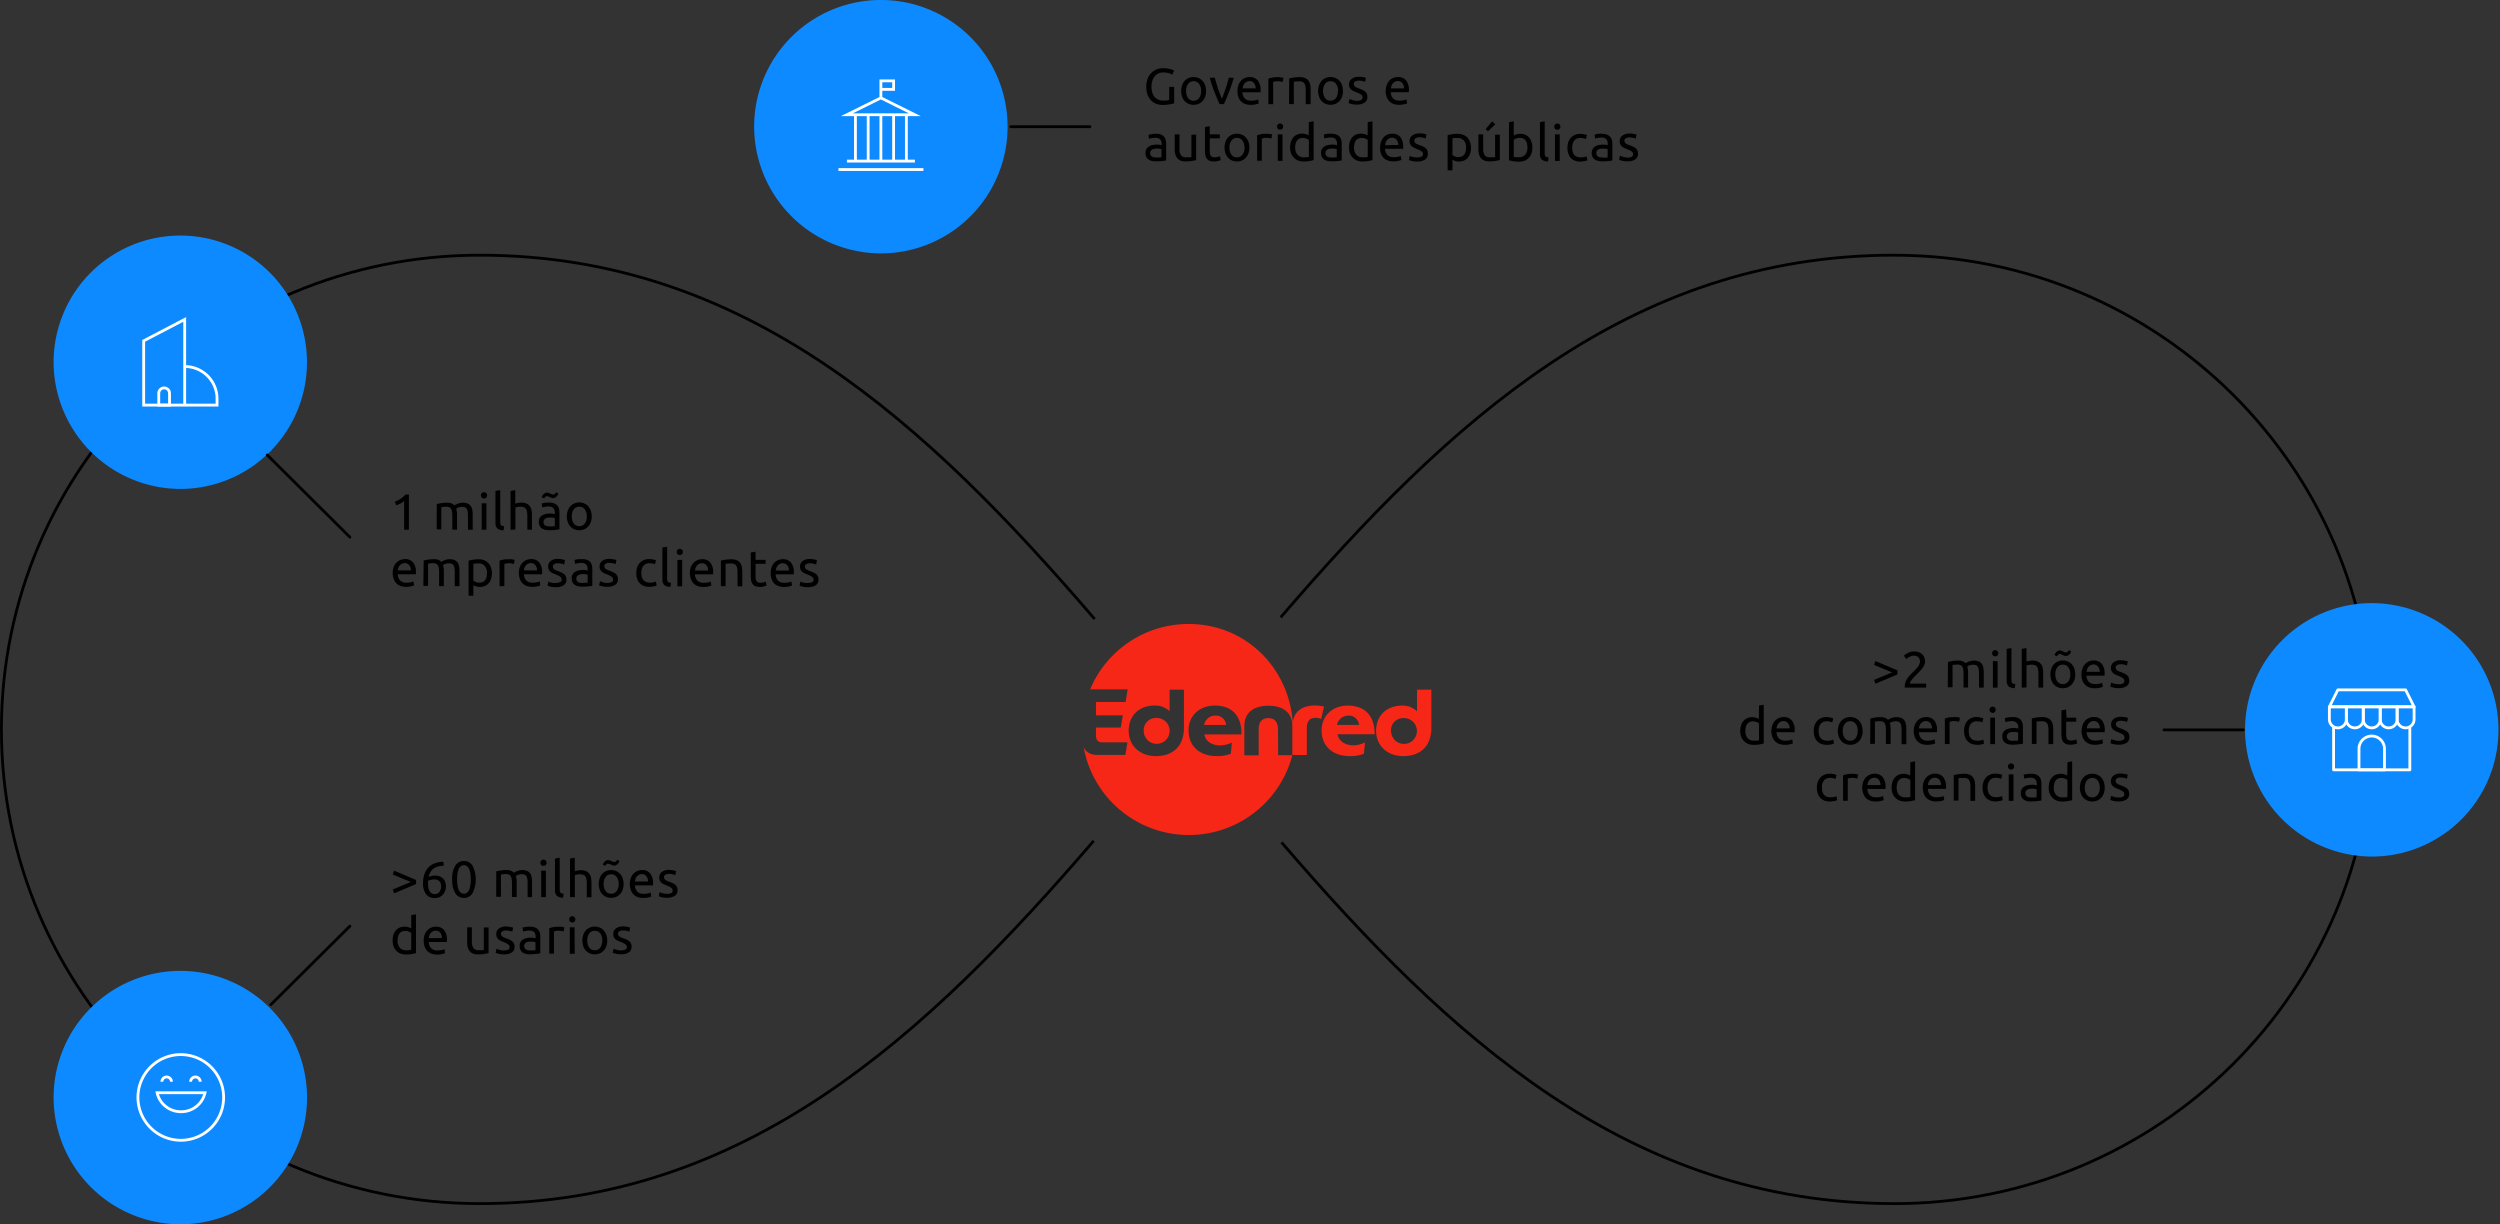 <svg xmlns="http://www.w3.org/2000/svg" viewBox="0 0 882.89 432.32"><rect x="0" y="0" width="882.89" height="432.32" fill="#333333" stroke="none"/><defs><clipPath id="clip-path" transform="translate(-.77 -.63)"><path fill="none" d="M0 0h883.66v432.95H0z"/></clipPath><style>.cls-5,.cls-6,.cls-7{fill:none}.cls-6{stroke:#000}.cls-4{fill:#0d8aff}.cls-5,.cls-7{stroke:#fff}.cls-5{stroke-miterlimit:10}.cls-6,.cls-7{stroke-linecap:round}.cls-7{stroke-linejoin:round}</style></defs><g id="Calque_2" data-name="Calque 2"><g clip-path="url(#clip-path)" id="Calque_1-2" data-name="Calque 1"><path d="M387.34 219.23c-59.17-68.9-123.08-128.48-217.18-128.48-93.28 0-168.89 75-168.89 167.47s75.61 167.48 168.9 167.47c93.93 0 157.77-59.37 216.85-128.11m282.71 128.11c-93.68 0-157.42-59.05-216.38-127.57M669.73 90.74c-93.85 0-157.65 59.25-216.68 127.91M669.73 425.7c93.28 0 168.89-75 168.89-167.47S763 90.76 669.73 90.76" transform="translate(-.77 -.63)" stroke="#000" fill="none"/><path class="cls-4" d="M64.7 433a44.75 44.75 0 10-45-44.75 44.9 44.9 0 0045 44.75z" transform="translate(-.77 -.63)"/><path class="cls-5" d="M64.7 403.33a15.13 15.13 0 10-15.22-15.13 15.18 15.18 0 0015.22 15.13z" transform="translate(-.77 -.63)"/><path class="cls-5" d="M64.7 393.24a8.58 8.58 0 008.47-6.71H56.25a8.58 8.58 0 008.47 6.71zm6.77-10.58a1.69 1.69 0 00-3.38 0m-6.77 0a1.69 1.69 0 00-3.38 0" transform="translate(-.77 -.63)"/><path class="cls-6" d="M96.42 355.43l27.91-27.73" transform="translate(-.77 -.63)"/><path class="cls-4" d="M64.7 173.3a44.74 44.74 0 10-45-44.74 44.89 44.89 0 0045 44.74z" transform="translate(-.77 -.63)"/><path class="cls-6" d="M124.33 190.32l-29.18-29" transform="translate(-.77 -.63)"/><path class="cls-4" d="M838.62 303.13a44.75 44.75 0 10-45-44.75 44.9 44.9 0 0045 44.75z" transform="translate(-.77 -.63)"/><path class="cls-7" d="M826.39 244.26h23.93l3 6H823.4zm25.43 13.38v14.86h-26.93v-14.86" transform="translate(-.77 -.63)"/><path class="cls-7" d="M823.4 250.21h6v4.47a3 3 0 01-6 0z" transform="translate(-.77 -.63)"/><path class="cls-7" d="M829.39 250.21h6v4.47a3 3 0 01-6 0z" transform="translate(-.77 -.63)"/><path class="cls-7" d="M835.36 250.21h6v4.47a3 3 0 01-6 0z" transform="translate(-.77 -.63)"/><path class="cls-7" d="M841.35 250.21h6v4.47a3 3 0 01-6 0z" transform="translate(-.77 -.63)"/><path class="cls-7" d="M847.32 250.21h6v4.47a3 3 0 01-6 0zm-13.46 14.86a4.5 4.5 0 019 0v7.44h-9v-7.44z" transform="translate(-.77 -.63)"/><path class="cls-6" d="M765 258.38h28M357.78 45.37h27.91" transform="translate(-.77 -.63)"/><path class="cls-4" d="M312.1 90.12a44.75 44.75 0 10-45-44.75 44.89 44.89 0 0045 44.75z" transform="translate(-.77 -.63)"/><path class="cls-5" d="M311.86 35.19v-3m0 0v-3h4.49v3zm-8.99 8.96v16.37m17.99-16.37v16.37m-4.51-16.37v16.37m-4.49-16.37v16.37m-4.49-16.37v16.37m-7.5 0h24m-26.99 2.98h30m-3.03-19.35h-24l12-5.95zM51.51 121L66 113.44v30.25H51.51zM66 130.07a11.38 11.38 0 0111.42 11.35v2.27H66z" transform="translate(-.77 -.63)"/><path class="cls-5" d="M56.84 139.53a1.9 1.9 0 013.8 0v4.16h-3.8z" transform="translate(-.77 -.63)"/><path d="M457.33 255.77c.53-4.29 3.78-6 7.95-6a16.67 16.67 0 012.47.27c.25 0 .46.08.61.09l-1 4.4a5.84 5.84 0 00-2-.39c-2.41 0-3.08 1.57-3.08 4v9.12h-5.08a37.79 37.79 0 01-72.84 1.08c0-.1-.41-1.41-.72-3-.05-.27-.17-1-.24-1.58a1.24 1.24 0 00.05.19v.22a3.75 3.75 0 00.67 1.38 4.51 4.51 0 002.79 1.56 7.52 7.52 0 001.38.13h9.92l.73-4.46h-9c-1.39 0-2.12-.79-2.12-2.46v-2.76h8.76l.73-4.3h-9.49v-4.72h10.48l.7-4.46h-13.25A37.65 37.65 0 01420.6 221c19.94 0 35.41 15.37 36.72 34.82zm-5.17 11.57h5V257c0-5-3.64-7.14-8.47-7.14s-8.47 2.19-8.47 7.14v10.37h5.06v-9.12c0-2.46 1-4 3.41-4s3.41 1.57 3.41 4zm-43.2.32c6.19 0 9.92-3.67 9.92-9.93v-13.55h-5.06v7.61a7.31 7.31 0 00-5.29-2c-5.49 0-9.16 3.58-9.16 8.92 0 5.15 3.87 8.95 9.63 8.95zm26.85-4.78a10 10 0 01-4.16 1c-2.35 0-5.06-1.08-5.55-3.9h13.09c.13-6.17-3-10.17-9.39-10.17-5.62 0-9.29 3.74-9.29 8.73 0 5.74 4.1 9.11 9.92 9.11a13.46 13.46 0 005-.82zm-5.81-9.52a4 4 0 00-4 3.28h7.78a3.57 3.57 0 00-3.78-3.28zm-20.77.82a4.31 4.31 0 00-4.54 4.56 4.57 4.57 0 104.54-4.56zm67.56-4.36c-5.62 0-9.29 3.74-9.29 8.73 0 5.74 4.1 9.11 9.92 9.11a13.46 13.46 0 005-.82l.42-4a10 10 0 01-4.15 1c-2.35 0-5.06-1.08-5.56-3.9h13.1c.06-6.12-3.12-10.12-9.47-10.12zm-3.84 6.83a4 4 0 014-3.28 3.55 3.55 0 013.77 3.28zm28.25-4.86v-7.61h5.06v13.55c0 6.26-3.73 9.93-9.92 9.93-5.72 0-9.59-3.8-9.59-8.92 0-5.34 3.67-8.92 9.16-8.92a7.35 7.35 0 015.26 1.97zm-9.16 7a4.56 4.56 0 104.53-4.56 4.3 4.3 0 00-4.57 4.52z" transform="translate(-.77 -.63)" fill="#f72717" fill-rule="evenodd"/><path d="M413.69 31.3h1.74v5.84c-.14 0-.35.1-.63.16l-.93.18c-.35.06-.73.11-1.15.14a10.86 10.86 0 01-1.28.07 6.37 6.37 0 01-2.4-.43 5.16 5.16 0 01-1.85-1.26 5.77 5.77 0 01-1.19-2 8.72 8.72 0 01-.41-2.77 7.71 7.71 0 01.47-2.78 6.08 6.08 0 011.29-2.05 5.5 5.5 0 011.89-1.26 6.35 6.35 0 012.34-.43 9.39 9.39 0 011.5.11 7.75 7.75 0 011.13.25 5.11 5.11 0 01.76.29 4.55 4.55 0 01.41.21L414.8 27a4.59 4.59 0 00-1.38-.56 7 7 0 00-1.77-.23 4.32 4.32 0 00-1.74.34 3.71 3.71 0 00-1.33 1 4.64 4.64 0 00-.85 1.59 6.62 6.62 0 00-.31 2.07 7.56 7.56 0 00.26 2 4.6 4.6 0 00.79 1.58 3.7 3.7 0 001.31 1 4.47 4.47 0 001.86.36 9.11 9.11 0 001.27-.07 6.72 6.72 0 00.78-.16zm13 1.46a6.07 6.07 0 01-.32 2 4.62 4.62 0 01-.92 1.55 4 4 0 01-1.39 1 4.6 4.6 0 01-3.52 0 4.27 4.27 0 01-1.41-1 4.93 4.93 0 01-.9-1.55 6.47 6.47 0 010-4 4.77 4.77 0 01.9-1.56 4.1 4.1 0 011.41-1 4.48 4.48 0 013.52 0 3.84 3.84 0 011.39 1 4.48 4.48 0 01.92 1.56 6 6 0 01.31 2zm-1.74 0a4 4 0 00-.72-2.5 2.29 2.29 0 00-1.93-.94 2.33 2.33 0 00-1.94.94 4 4 0 00-.71 2.5 4.08 4.08 0 00.71 2.52 2.34 2.34 0 001.94.92 2.3 2.3 0 001.93-.92 4 4 0 00.71-2.52zm11.52-4.68a45.76 45.76 0 01-1.66 5q-.93 2.41-1.82 4.32h-1.51q-.89-1.9-1.83-4.32a47.93 47.93 0 01-1.64-5h1.8c.14.59.31 1.22.5 1.89l.63 2q.35 1 .69 1.89c.22.61.44 1.16.64 1.64.21-.48.42-1 .65-1.64s.45-1.24.67-1.89.44-1.32.63-2 .38-1.3.52-1.89zm1.32 4.7a5.89 5.89 0 01.36-2.16 4.67 4.67 0 01.95-1.55 3.94 3.94 0 011.37-.92 4.34 4.34 0 011.58-.3 3.57 3.57 0 012.9 1.19 5.39 5.39 0 011 3.58v.29a2.83 2.83 0 010 .3h-6.41a3.52 3.52 0 00.85 2.22 3.11 3.11 0 002.3.75 6.82 6.82 0 001.48-.14 5.66 5.66 0 00.92-.31l.23 1.41a5.33 5.33 0 01-1.08.34 7.48 7.48 0 01-1.73.18 5.7 5.7 0 01-2.12-.36 4.1 4.1 0 01-1.46-1 4.25 4.25 0 01-.86-1.53 6.78 6.78 0 01-.29-1.99zm6.42-.92a2.73 2.73 0 00-.57-1.85 1.93 1.93 0 00-1.6-.74 2.26 2.26 0 00-1 .23 2.47 2.47 0 00-.74.58 3 3 0 00-.48.83 4.51 4.51 0 00-.22.95zm8-4a11.59 11.59 0 011 .11l.49.09.34.07-.29 1.46a4.53 4.53 0 00-.66-.16 5.27 5.27 0 00-1.17-.11 4.31 4.31 0 00-.94.11c-.3.06-.5.1-.59.13v7.86h-1.68v-9a9.92 9.92 0 011.48-.4 9.21 9.21 0 011.98-.14zm3.85.47c.38-.09.89-.2 1.53-.3a12.91 12.91 0 012.19-.17 4.56 4.56 0 011.86.33 2.75 2.75 0 011.17.88 3.25 3.25 0 01.63 1.35 7.91 7.91 0 01.18 1.75v5.25h-1.72v-4.87a7.83 7.83 0 00-.12-1.48 2.36 2.36 0 00-.38-1 1.5 1.5 0 00-.72-.54 3 3 0 00-1.12-.18h-.55l-.56.05a3.16 3.16 0 00-.47.06l-.29.05v7.9H456zm19 4.41a5.82 5.82 0 01-.33 2 4.46 4.46 0 01-.92 1.55 4 4 0 01-1.38 1 4.63 4.63 0 01-3.53 0 4.13 4.13 0 01-1.4-1 4.58 4.58 0 01-.9-1.55 6.29 6.29 0 010-4 4.44 4.44 0 01.9-1.56 4 4 0 011.4-1 4.51 4.51 0 013.53 0 3.81 3.81 0 011.38 1 4.33 4.33 0 01.92 1.56 5.79 5.79 0 01.27 2.02zm-1.75 0a4 4 0 00-.72-2.5 2.29 2.29 0 00-1.93-.94 2.34 2.34 0 00-1.94.94 4 4 0 00-.7 2.5 4.08 4.08 0 00.7 2.52 2.35 2.35 0 001.94.92 2.3 2.3 0 001.93-.92 4 4 0 00.64-2.5zm6.64 3.48a3.23 3.23 0 001.51-.27.91.91 0 00.5-.87 1.15 1.15 0 00-.48-1 8 8 0 00-1.6-.81l-1.05-.43a4.33 4.33 0 01-.84-.54 2.33 2.33 0 01-.58-.74 2.41 2.41 0 01-.22-1.06 2.36 2.36 0 01.92-2 3.84 3.84 0 012.5-.74 7.16 7.16 0 01.8 0 7.05 7.05 0 01.73.11 5.57 5.57 0 01.6.13 3.79 3.79 0 01.41.12l-.3 1.44a4.76 4.76 0 00-.85-.29 5.53 5.53 0 00-1.39-.16 2.53 2.53 0 00-1.22.29.9.9 0 00-.52.86 1.13 1.13 0 00.11.54 1.46 1.46 0 00.36.44 3.4 3.4 0 00.61.34c.24.11.53.22.86.34s.84.34 1.19.5a3.59 3.59 0 01.88.56 2.16 2.16 0 01.58.79 2.84 2.84 0 01.2 1.12 2.22 2.22 0 01-1 2 4.66 4.66 0 01-2.73.67 6.7 6.7 0 01-1.95-.22c-.46-.13-.78-.23-.95-.3l.31-1.44.91.32a5.42 5.42 0 001.62.32zm10.22-3.46a5.89 5.89 0 01.36-2.16 4.67 4.67 0 01.95-1.55 3.94 3.94 0 011.37-.92 4.34 4.34 0 011.58-.3 3.57 3.57 0 012.9 1.19 5.39 5.39 0 011 3.58v.29a2.83 2.83 0 010 .3h-6.41a3.52 3.52 0 00.85 2.22 3.11 3.11 0 002.3.75 6.82 6.82 0 001.48-.14 5.66 5.66 0 00.92-.31l.23 1.41a5.33 5.33 0 01-1.08.34 7.48 7.48 0 01-1.73.18 5.7 5.7 0 01-2.12-.36 4.1 4.1 0 01-1.46-1 4.25 4.25 0 01-.86-1.53 6.78 6.78 0 01-.36-1.97zm6.42-.92a2.73 2.73 0 00-.57-1.85 1.93 1.93 0 00-1.6-.74 2.26 2.26 0 00-1 .23 2.47 2.47 0 00-.74.58 3 3 0 00-.48.83 4.51 4.51 0 00-.22.95zm-87.46 24.4h1.05a5.65 5.65 0 00.77-.11v-2.81a1.88 1.88 0 00-.59-.14 5.34 5.34 0 00-1-.08 5.73 5.73 0 00-.81.06 2.28 2.28 0 00-.78.23 1.53 1.53 0 00-.57.47 1.16 1.16 0 00-.24.77 1.36 1.36 0 00.58 1.26 3 3 0 001.59.35zm-.13-8.39a4.6 4.6 0 011.69.27 2.56 2.56 0 011.12.74 2.64 2.64 0 01.61 1.13 5.35 5.35 0 01.18 1.44v5.85l-.61.11-.87.11-1.06.09h-1.11a6 6 0 01-1.46-.16 3.27 3.27 0 01-1.15-.51 2.39 2.39 0 01-.76-.93 3.28 3.28 0 01-.27-1.39 2.67 2.67 0 01.31-1.33 2.56 2.56 0 01.86-.9 3.74 3.74 0 011.26-.5 6.72 6.72 0 011.51-.17 4.73 4.73 0 01.52 0 3.92 3.92 0 01.51.07l.43.07.29.16v-.47a3.59 3.59 0 00-.09-.81 1.82 1.82 0 00-.32-.72 1.5 1.5 0 00-.65-.5 2.22 2.22 0 00-1-.2 7.82 7.82 0 00-1.46.12 4.7 4.7 0 00-.92.24l-.2-1.39a5.89 5.89 0 011.08-.27 9.37 9.37 0 011.56-.15zm14.19 9.32c-.38.1-.89.2-1.53.31a12.7 12.7 0 01-2.18.16 4.59 4.59 0 01-1.81-.31 2.86 2.86 0 01-1.19-.9 3.54 3.54 0 01-.65-1.35 7.23 7.23 0 01-.2-1.74v-5.26h1.68V53a4.27 4.27 0 00.54 2.45 2.09 2.09 0 001.81.73h1.55a1.46 1.46 0 00.31-.08v-7.9h1.67zm4.81-9.09h3.55v1.41H428v4.32a5.54 5.54 0 00.1 1.19 1.85 1.85 0 00.32.72 1.42 1.42 0 00.54.36 2.5 2.5 0 00.76.1 3.65 3.65 0 001.21-.16l.64-.25.33 1.39a6.47 6.47 0 01-.88.3 4.86 4.86 0 01-1.44.2 4.78 4.78 0 01-1.59-.23 2.4 2.4 0 01-1-.74 3.1 3.1 0 01-.54-1.19 9 9 0 01-.14-1.66v-8.37l1.67-.29zm14 4.68a5.83 5.83 0 01-.32 2 4.62 4.62 0 01-.92 1.55 4 4 0 01-1.38 1 4.63 4.63 0 01-3.53 0 4.27 4.27 0 01-1.41-1 4.93 4.93 0 01-.9-1.55 6.47 6.47 0 010-4 4.77 4.77 0 01.9-1.56 4.1 4.1 0 011.41-1 4.51 4.51 0 013.53 0 3.81 3.81 0 011.38 1 4.48 4.48 0 01.92 1.56 5.79 5.79 0 01.32 2zm-1.74 0a4 4 0 00-.72-2.5 2.29 2.29 0 00-1.93-.94 2.34 2.34 0 00-1.94.94 4 4 0 00-.7 2.5 4.08 4.08 0 00.7 2.52 2.35 2.35 0 001.94.92 2.3 2.3 0 001.93-.92 4 4 0 00.76-2.52zm7.92-4.88a4.64 4.64 0 01.48 0 5 5 0 01.56.07l.49.09.34.07-.29 1.46a4.41 4.41 0 00-.67-.16 5.27 5.27 0 00-1.17-.11 4.22 4.22 0 00-.93.11l-.6.13v7.86h-1.67v-9a9.92 9.92 0 011.48-.4 9.08 9.08 0 012.02-.12zm5.52 9.56h-1.68v-9.36h1.68zm-.85-11a1.12 1.12 0 01-.77-.29 1.06 1.06 0 01-.31-.81 1 1 0 01.31-.79 1.09 1.09 0 01.77-.31 1.07 1.07 0 01.76.31 1 1 0 01.32.79 1.07 1.07 0 01-.32.81 1.09 1.09 0 01-.72.24zM463 50.06a3.06 3.06 0 00-.88-.48 3.22 3.22 0 00-1.26-.24 2.67 2.67 0 00-1.24.27 2.22 2.22 0 00-.83.72 3.13 3.13 0 00-.47 1.08 6.43 6.43 0 00-.14 1.35 3.67 3.67 0 00.82 2.54 2.78 2.78 0 002.16.88h1.13A5.39 5.39 0 00463 56zm0-6.3l1.68-.29v13.7c-.39.11-.88.22-1.48.33a12.62 12.62 0 01-2.07.16 5.37 5.37 0 01-1.94-.34 4.21 4.21 0 01-1.48-1 4.41 4.41 0 01-1-1.53 6 6 0 01-.33-2.05 6.87 6.87 0 01.27-2 4.79 4.79 0 01.83-1.55 3.73 3.73 0 011.32-1 4.25 4.25 0 011.8-.36 4.38 4.38 0 011.42.21 4.18 4.18 0 01.93.42zm8.08 12.48h1a5.65 5.65 0 00.77-.11v-2.81a1.88 1.88 0 00-.59-.14 5.38 5.38 0 00-1-.08 6 6 0 00-.81.06 2.29 2.29 0 00-.77.23 1.65 1.65 0 00-.58.47 1.22 1.22 0 00-.23.77 1.36 1.36 0 00.58 1.26 3 3 0 001.65.35zm-.08-8.39a4.64 4.64 0 011.69.27 2.56 2.56 0 011.12.74 2.75 2.75 0 01.61 1.13 5.35 5.35 0 01.18 1.44v5.85l-.61.11-.87.11-1.06.09h-1.12a6 6 0 01-1.45-.16 3.41 3.41 0 01-1.16-.51 2.45 2.45 0 01-.75-.93 3.28 3.28 0 01-.27-1.39 2.78 2.78 0 01.3-1.33 2.68 2.68 0 01.87-.9 3.74 3.74 0 011.26-.5 6.72 6.72 0 011.51-.17 4.73 4.73 0 01.52 0 3.92 3.92 0 01.51.07l.43.07.25.06v-.47a3.59 3.59 0 00-.09-.81 1.82 1.82 0 00-.32-.72 1.56 1.56 0 00-.65-.5 2.26 2.26 0 00-1.05-.2 7.79 7.79 0 00-1.45.12 4.7 4.7 0 00-.92.24l-.2-1.39a5.89 5.89 0 011.08-.27 9.28 9.28 0 011.64-.05zm12.79 2.21a3.37 3.37 0 00-.88-.48 3.29 3.29 0 00-1.26-.24 2.71 2.71 0 00-1.25.27 2.19 2.19 0 00-.82.72 2.8 2.8 0 00-.47 1.08 5.82 5.82 0 00-.15 1.35 3.67 3.67 0 00.81 2.54 2.78 2.78 0 002.16.88h1.14a6.2 6.2 0 00.72-.15zm0-6.3l1.67-.29v13.7q-.57.16-1.47.33a12.62 12.62 0 01-2.07.16 5.46 5.46 0 01-1.95-.34 4.17 4.17 0 01-1.47-1 4.43 4.43 0 01-1-1.53 6.25 6.25 0 01-.32-2.05 6.87 6.87 0 01.27-2 4.61 4.61 0 01.83-1.55 3.7 3.7 0 011.31-1 4.32 4.32 0 011.8-.36 4.38 4.38 0 011.42.21 4.54 4.54 0 01.94.42zm4.39 9a5.89 5.89 0 01.36-2.16 4.51 4.51 0 01.95-1.55 3.94 3.94 0 011.37-.92 4.3 4.3 0 011.58-.3A3.57 3.57 0 01495.3 49a5.39 5.39 0 011 3.58v.29a2.83 2.83 0 010 .3h-6.41a3.46 3.46 0 00.85 2.22 3.11 3.11 0 002.3.75 6.82 6.82 0 001.48-.14 5.66 5.66 0 00.92-.31l.23 1.41a5.33 5.33 0 01-1.08.34 7.48 7.48 0 01-1.73.18 5.7 5.7 0 01-2.12-.36 4 4 0 01-1.46-1 4.25 4.25 0 01-.86-1.53 6.78 6.78 0 01-.28-1.95zm6.42-.92A2.78 2.78 0 00494 50a1.94 1.94 0 00-1.61-.74 2.25 2.25 0 00-1 .23 2.36 2.36 0 00-.74.58 3 3 0 00-.49.83 4.49 4.49 0 00-.21 1zm6.69 4.38a3.2 3.2 0 001.51-.27.91.91 0 00.51-.87 1.13 1.13 0 00-.49-1 7.68 7.68 0 00-1.6-.81l-1-.43a4.13 4.13 0 01-.85-.54 2.47 2.47 0 01-.58-.74 2.41 2.41 0 01-.21-1.06 2.33 2.33 0 01.92-2 3.82 3.82 0 012.5-.74 7 7 0 01.79 0c.26 0 .51.06.74.11a5.34 5.34 0 01.59.13c.18 0 .32.09.42.12l-.31 1.44a4.49 4.49 0 00-.85-.29 5.45 5.45 0 00-1.38-.16 2.54 2.54 0 00-1.23.29.92.92 0 00-.52.86 1.27 1.27 0 00.11.54 1.46 1.46 0 00.36.44 3.79 3.79 0 00.61.34c.24.11.53.22.87.34s.84.34 1.18.5a3.66 3.66 0 01.89.56 2.14 2.14 0 01.57.79A2.84 2.84 0 01505 55a2.22 2.22 0 01-1 2 4.72 4.72 0 01-2.74.67 6.62 6.62 0 01-1.94-.22 9.94 9.94 0 01-1-.3l.31-1.44.92.32a5.4 5.4 0 001.7.21zm17.24-3.46a3.6 3.6 0 00-.81-2.52 2.78 2.78 0 00-2.16-.88h-1.19a4.79 4.79 0 00-.66.13v5.9a3.31 3.31 0 00.88.49 3.4 3.4 0 001.26.23 2.65 2.65 0 001.22-.25 2.39 2.39 0 00.85-.72 3.31 3.31 0 00.47-1.08 6.43 6.43 0 00.1-1.28zm1.75 0a6.45 6.45 0 01-.29 2 4.32 4.32 0 01-.81 1.55 3.79 3.79 0 01-1.33 1 4.21 4.21 0 01-1.79.36 4.27 4.27 0 01-1.44-.22 4.47 4.47 0 01-.91-.41v3.74H512V48.37c.4-.1.89-.2 1.48-.31a10.63 10.63 0 012.07-.18 5.16 5.16 0 011.94.35 4 4 0 012.41 2.52 5.61 5.61 0 01.34 2.03zm10.16 4.39c-.38.1-.89.2-1.53.31a12.65 12.65 0 01-2.17.16 4.64 4.64 0 01-1.82-.31 2.92 2.92 0 01-1.19-.9 3.54 3.54 0 01-.65-1.35 7.23 7.23 0 01-.2-1.74v-5.24h1.68V53a4.27 4.27 0 00.54 2.45 2.1 2.1 0 001.82.73h1.54a1.46 1.46 0 00.31-.08v-7.9h1.67zm-1.6-12.63L526.26 47l-.84-.75 2.3-2.78zm6.52 4a4.37 4.37 0 012.36-.63 4.16 4.16 0 011.78.36 3.68 3.68 0 011.33 1 4.4 4.4 0 01.81 1.55 6.23 6.23 0 01.29 2 5.76 5.76 0 01-.34 2.05 4.24 4.24 0 01-.94 1.53 4.17 4.17 0 01-1.47 1 5.46 5.46 0 01-1.95.34 12.62 12.62 0 01-2.07-.16q-.9-.16-1.47-.33V43.76l1.67-.29zm0 7.48a6.17 6.17 0 00.7.15h1.16a2.78 2.78 0 002.16-.88 3.67 3.67 0 00.81-2.54 5.82 5.82 0 00-.15-1.35 2.8 2.8 0 00-.47-1.08 2.1 2.1 0 00-.84-.72 2.6 2.6 0 00-1.23-.27 3.29 3.29 0 00-1.26.24 3.37 3.37 0 00-.88.48zm12.1 1.64a3.18 3.18 0 01-2.2-.66 2.66 2.66 0 01-.65-2V43.76l1.68-.29v11.25a2.66 2.66 0 00.07.69.94.94 0 00.23.43 1.06 1.06 0 00.43.25 6.16 6.16 0 00.67.13zm4.14-.18h-1.67v-9.38h1.67zm-.84-11a1.16 1.16 0 01-.78-.29 1.09 1.09 0 01-.3-.81 1 1 0 01.3-.79 1.13 1.13 0 01.78-.31 1 1 0 01.75.31 1 1 0 01.33.79 1.06 1.06 0 01-1.08 1.1zm8.15 11.27a5.17 5.17 0 01-2-.36 4 4 0 01-2.3-2.54 6.53 6.53 0 01-.29-2 6 6 0 01.31-2 4.49 4.49 0 01.9-1.55 3.87 3.87 0 011.4-1 4.4 4.4 0 011.87-.38 6.71 6.71 0 011.2.1 5.57 5.57 0 011.21.34l-.38 1.42a4 4 0 00-.88-.29 5 5 0 00-1.05-.11 2.7 2.7 0 00-2.16.89 3.9 3.9 0 00-.73 2.57 5.53 5.53 0 00.16 1.39 3 3 0 00.54 1.08 2.59 2.59 0 00.95.7 3.89 3.89 0 001.41.23 5.54 5.54 0 001.2-.12 5.76 5.76 0 00.85-.27l.23 1.4a1.82 1.82 0 01-.41.18c-.18.05-.39.09-.61.13s-.48.08-.74.1a4.71 4.71 0 01-.72.02zm7.83-1.42h1a6.08 6.08 0 00.78-.11v-2.88a1.88 1.88 0 00-.6-.14 5.26 5.26 0 00-1-.08 6 6 0 00-.81.06 2.22 2.22 0 00-.77.23 1.65 1.65 0 00-.58.47 1.16 1.16 0 00-.23.77 1.37 1.37 0 00.57 1.26 3.07 3.07 0 001.6.35zm-.15-8.39a4.66 4.66 0 011.7.27 2.53 2.53 0 011.11.74A2.64 2.64 0 01570 50a5.35 5.35 0 01.18 1.44v5.85l-.61.11-.86.11-1.06.09h-1.12a6.11 6.11 0 01-1.46-.16 3.36 3.36 0 01-1.15-.51 2.48 2.48 0 01-.76-.93 3.28 3.28 0 01-.27-1.39 2.78 2.78 0 01.31-1.33 2.65 2.65 0 01.86-.9 3.74 3.74 0 011.26-.5 6.81 6.81 0 011.52-.17 4.92 4.92 0 01.52 0 3.54 3.54 0 01.5.07l.43.07.26.06v-.47a3.59 3.59 0 00-.09-.81 1.7 1.7 0 00-.33-.72 1.44 1.44 0 00-.65-.5 2.22 2.22 0 00-1-.2 7.9 7.9 0 00-1.46.12 4.91 4.91 0 00-.92.24l-.19-1.39a5.47 5.47 0 011.08-.27 9.25 9.25 0 011.56-.06zm8.92 8.39A3.2 3.2 0 00577 56a.91.91 0 00.51-.87 1.13 1.13 0 00-.49-1 7.68 7.68 0 00-1.6-.81l-1-.43a4.13 4.13 0 01-.85-.54 2.47 2.47 0 01-.58-.74 2.41 2.41 0 01-.21-1.06 2.33 2.33 0 01.92-2 3.82 3.82 0 012.5-.74 7 7 0 01.79 0c.26 0 .51.06.74.11a5.34 5.34 0 01.59.13c.18 0 .32.09.42.12l-.31 1.44a4.49 4.49 0 00-.85-.29 5.45 5.45 0 00-1.38-.16 2.54 2.54 0 00-1.23.29.92.92 0 00-.52.86 1.27 1.27 0 00.11.54 1.46 1.46 0 00.36.44 3.79 3.79 0 00.61.34c.24.11.53.22.87.34s.84.34 1.18.5a3.66 3.66 0 01.89.56 2.14 2.14 0 01.57.79 2.84 2.84 0 01.2 1.12 2.22 2.22 0 01-1 2 4.72 4.72 0 01-2.74.67 6.62 6.62 0 01-1.94-.22 9.94 9.94 0 01-1-.3l.31-1.44.92.32a5.4 5.4 0 001.68.27zm87.11 179.15l.47-1.38 7.77 3.29v1.44l-7.77 3.29-.47-1.38 6.39-2.63zm18-1.28a3 3 0 01-.27 1.26 5.75 5.75 0 01-.68 1.19 12.59 12.59 0 01-1 1.15c-.36.38-.72.74-1.08 1.1l-.72.72c-.27.28-.52.57-.76.87a8.14 8.14 0 00-.61.86 1.52 1.52 0 00-.24.72H681v1.42h-7.56a.75.75 0 010-.21v-.2a4.42 4.42 0 01.27-1.57 6.55 6.55 0 01.74-1.38 9.77 9.77 0 011-1.23l1.1-1.11c.3-.29.58-.57.85-.85a10.52 10.52 0 00.72-.85 3.89 3.89 0 00.5-.88 2.38 2.38 0 00.2-.95 2.13 2.13 0 00-.18-.92 1.81 1.81 0 00-.45-.63 1.65 1.65 0 00-.68-.36 2.75 2.75 0 00-.81-.13 2.93 2.93 0 00-1 .15 3.89 3.89 0 00-.77.34 2.58 2.58 0 00-.58.4l-.36.3-.83-1.19a4 4 0 01.49-.43 4.09 4.09 0 01.77-.5 5.45 5.45 0 011-.4 4.27 4.27 0 011.21-.16 4.13 4.13 0 012.93.92 3.27 3.27 0 011.03 2.55zm8.08.2c.39-.09.89-.2 1.51-.3a13 13 0 012.2-.17 3.93 3.93 0 011.51.26 2.56 2.56 0 011 .7 3.43 3.43 0 01.39-.25 4.25 4.25 0 01.67-.31 5.06 5.06 0 01.88-.27 4.37 4.37 0 011-.13 4.06 4.06 0 011.76.33 2.37 2.37 0 011.06.88 3.14 3.14 0 01.52 1.37 9.29 9.29 0 01.15 1.73v5.25h-1.68v-4.89a9.73 9.73 0 00-.09-1.43 2.56 2.56 0 00-.3-1 1.34 1.34 0 00-.61-.57 2.21 2.21 0 00-1-.2 3.78 3.78 0 00-1.41.23 2.93 2.93 0 00-.74.4 5.82 5.82 0 01.22 1 8.76 8.76 0 01.07 1.17v5.25h-1.61v-4.89a9.73 9.73 0 00-.09-1.43 2.75 2.75 0 00-.33-1 1.25 1.25 0 00-.61-.57 2.09 2.09 0 00-1-.2h-.54l-.56.05a3.35 3.35 0 00-.47.06h-.28v7.9h-1.68zm17.54 9.09h-1.67v-9.36h1.67zm-.85-11.05a1.13 1.13 0 01-.77-.29 1.1 1.1 0 01-.31-.81 1.05 1.05 0 01.31-.79 1.11 1.11 0 01.77-.31 1 1 0 01.76.31 1 1 0 01.32.79 1 1 0 01-.32.81 1.07 1.07 0 01-.79.29zm6.9 11.23a3.18 3.18 0 01-2.2-.66 2.66 2.66 0 01-.65-2v-11.2l1.68-.29v11.25a2.66 2.66 0 00.07.69.94.94 0 00.23.43 1.06 1.06 0 00.43.25 6.16 6.16 0 00.67.13zm2.47-.18v-13.68l1.67-.29v4.79a5.57 5.57 0 011-.27 5.63 5.63 0 011.07-.11 4.54 4.54 0 011.85.33 2.75 2.75 0 011.17.88 3.25 3.25 0 01.63 1.35 7.91 7.91 0 01.18 1.75v5.25h-1.67v-4.89a7.75 7.75 0 00-.13-1.48 2.36 2.36 0 00-.38-1 1.5 1.5 0 00-.72-.54 3 3 0 00-1.11-.18 3.6 3.6 0 00-.56 0 5 5 0 00-.56.09 3.26 3.26 0 00-.47.09 1.44 1.44 0 00-.29.09v7.77zm18.91-4.68a5.82 5.82 0 01-.33 2 4.46 4.46 0 01-.92 1.55 4 4 0 01-1.38 1 4.63 4.63 0 01-3.53 0 4.13 4.13 0 01-1.4-1 4.58 4.58 0 01-.9-1.55 6.29 6.29 0 010-4 4.44 4.44 0 01.9-1.56 4 4 0 011.4-1 4.51 4.51 0 013.53 0 3.81 3.81 0 011.38 1 4.33 4.33 0 01.92 1.56 5.79 5.79 0 01.3 2zm-1.75 0a4 4 0 00-.72-2.5 2.29 2.29 0 00-1.93-.94 2.34 2.34 0 00-1.94.94 4 4 0 00-.7 2.5 4.08 4.08 0 00.7 2.52 2.35 2.35 0 001.94.92 2.3 2.3 0 001.93-.92 4 4 0 00.69-2.52zm.32-8.12a3.92 3.92 0 01-.25.51 2.13 2.13 0 01-.38.54 2.63 2.63 0 01-.55.41 1.46 1.46 0 01-.69.16 1.91 1.91 0 01-.68-.12l-.6-.27a4 4 0 00-.52-.22 1.22 1.22 0 00-.41-.07.82.82 0 00-.58.25 1.94 1.94 0 00-.39.54l-.87-.43a3.14 3.14 0 01.24-.5 2.27 2.27 0 01.39-.53 2.41 2.41 0 01.54-.41 1.43 1.43 0 01.7-.18 1.63 1.63 0 01.67.13 4.88 4.88 0 01.61.27l.52.21a1.32 1.32 0 00.42.07.78.78 0 00.56-.25 2 2 0 00.41-.54zm3.62 8.14a5.89 5.89 0 01.36-2.16 4.67 4.67 0 01.95-1.55 3.94 3.94 0 011.37-.92 4.34 4.34 0 011.58-.3 3.57 3.57 0 012.9 1.19 5.39 5.39 0 011 3.58v.29a2.83 2.83 0 010 .3h-6.41a3.52 3.52 0 00.85 2.22 3.11 3.11 0 002.3.75 6.82 6.82 0 001.48-.14 5.66 5.66 0 00.92-.31l.23 1.41a5.33 5.33 0 01-1.08.34 7.48 7.48 0 01-1.73.18 5.7 5.7 0 01-2.12-.36 4.1 4.1 0 01-1.46-1 4.25 4.25 0 01-.86-1.53 6.78 6.78 0 01-.31-1.99zm6.42-.92a2.73 2.73 0 00-.57-1.85 1.93 1.93 0 00-1.6-.74 2.26 2.26 0 00-1 .23 2.47 2.47 0 00-.74.58 3 3 0 00-.48.83 4.51 4.51 0 00-.22.95zm6.69 4.38a3.27 3.27 0 001.52-.27.92.92 0 00.5-.87 1.13 1.13 0 00-.49-1 7.42 7.42 0 00-1.6-.81l-1-.43a4.13 4.13 0 01-.85-.54 2.25 2.25 0 01-.79-1.8 2.36 2.36 0 01.92-2 3.82 3.82 0 012.5-.74 7 7 0 01.79.05 7.26 7.26 0 01.74.11 4.87 4.87 0 01.59.13c.18 0 .32.09.42.12l-.31 1.44a4.6 4.6 0 00-.84-.29 5.59 5.59 0 00-1.39-.16 2.47 2.47 0 00-1.22.29.91.91 0 00-.53.86 1.27 1.27 0 00.11.54 1.83 1.83 0 00.36.44 3.79 3.79 0 00.61.34c.24.11.53.22.87.34s.84.34 1.19.5a3.79 3.79 0 01.88.56 2.14 2.14 0 01.57.79 2.67 2.67 0 01.2 1.12 2.22 2.22 0 01-1 2 4.72 4.72 0 01-2.74.67 6.67 6.67 0 01-1.94-.22 8.65 8.65 0 01-1-.3l.3-1.44.92.32a5.4 5.4 0 001.68.25zm-127 13.82a3.06 3.06 0 00-.88-.48 3.22 3.22 0 00-1.26-.24 2.67 2.67 0 00-1.24.27 2.22 2.22 0 00-.83.72 3.13 3.13 0 00-.47 1.08 6.43 6.43 0 00-.14 1.35 3.67 3.67 0 00.81 2.54 2.78 2.78 0 002.16.88h1.13a5.39 5.39 0 00.72-.15zm0-6.3l1.68-.29v13.7c-.39.11-.88.22-1.48.33a12.62 12.62 0 01-2.07.16 5.37 5.37 0 01-1.94-.34 4.21 4.21 0 01-1.48-1 4.41 4.41 0 01-1-1.53 6 6 0 01-.33-2 6.87 6.87 0 01.27-2 4.79 4.79 0 01.83-1.55 3.73 3.73 0 011.32-1 4.25 4.25 0 011.8-.36 4.38 4.38 0 011.42.21 4.18 4.18 0 01.93.42zm4.39 9a5.89 5.89 0 01.36-2.16 4.53 4.53 0 011-1.55 3.85 3.85 0 011.37-.92 4.3 4.3 0 011.58-.3 3.57 3.57 0 012.9 1.19 5.39 5.39 0 011 3.58v.29a2.83 2.83 0 010 .3h-6.41a3.41 3.41 0 00.85 2.22 3.11 3.11 0 002.3.75 6.82 6.82 0 001.48-.14 5.48 5.48 0 00.91-.31l.24 1.41a5.81 5.81 0 01-1.08.34 7.54 7.54 0 01-1.73.18 5.67 5.67 0 01-2.12-.36 4 4 0 01-1.46-1 4.27 4.27 0 01-.87-1.53 6.78 6.78 0 01-.38-1.97zm6.43-.92a2.74 2.74 0 00-.58-1.85 1.91 1.91 0 00-1.6-.74 2.25 2.25 0 00-1 .23 2.36 2.36 0 00-.74.58 2.76 2.76 0 00-.49.83 4 4 0 00-.21.95zm13.1 5.8a5.12 5.12 0 01-2-.36 4 4 0 01-1.44-1 4.13 4.13 0 01-.87-1.53 6.53 6.53 0 01-.29-2 6.23 6.23 0 01.31-2 4.82 4.82 0 01.9-1.55 3.87 3.87 0 011.4-1 4.45 4.45 0 011.88-.38 6.71 6.71 0 011.22.15 5.34 5.34 0 011.2.34l-.38 1.42a3.78 3.78 0 00-.88-.29 4.88 4.88 0 00-1-.11 2.68 2.68 0 00-2.16.89 3.9 3.9 0 00-.74 2.57 5.53 5.53 0 00.16 1.39 3 3 0 00.54 1.08 2.54 2.54 0 001 .7 3.83 3.83 0 001.4.23 5.64 5.64 0 001.21-.12 5.22 5.22 0 00.84-.27l.24 1.4a2.18 2.18 0 01-.42.18c-.18.05-.38.09-.61.13a7.38 7.38 0 01-.74.1 4.71 4.71 0 01-.83.05zm12.7-4.9a5.82 5.82 0 01-.33 2 4.46 4.46 0 01-.92 1.55 4 4 0 01-1.38 1 4.63 4.63 0 01-3.53 0 4.13 4.13 0 01-1.4-1 4.58 4.58 0 01-.9-1.55 6.29 6.29 0 010-4 4.44 4.44 0 01.9-1.56 4 4 0 011.4-1 4.51 4.51 0 013.53 0 3.81 3.81 0 011.38 1 4.33 4.33 0 01.92 1.56 5.79 5.79 0 01.27 2.02zm-1.75 0a4 4 0 00-.72-2.5 2.29 2.29 0 00-1.93-.94 2.34 2.34 0 00-1.94.94 4 4 0 00-.7 2.5 4.08 4.08 0 00.7 2.52 2.35 2.35 0 001.94.92 2.3 2.3 0 001.93-.92 4 4 0 00.66-2.5zm4.46-4.41c.39-.09.89-.2 1.51-.3a13 13 0 012.2-.17 3.93 3.93 0 011.51.26 2.56 2.56 0 011 .7 3.43 3.43 0 01.39-.25 4.25 4.25 0 01.67-.31 5.06 5.06 0 01.88-.27 4.37 4.37 0 011.05-.13 4.06 4.06 0 011.76.33 2.37 2.37 0 011.06.88 3.14 3.14 0 01.52 1.37 9.29 9.29 0 01.15 1.73v5.25h-1.68v-4.89a9.73 9.73 0 00-.09-1.43 2.56 2.56 0 00-.3-1 1.34 1.34 0 00-.61-.57 2.21 2.21 0 00-1-.2 3.78 3.78 0 00-1.41.23 2.93 2.93 0 00-.74.4 5.82 5.82 0 01.22 1 8.76 8.76 0 01.07 1.17v5.25h-1.67v-4.89a9.73 9.73 0 00-.09-1.43 2.75 2.75 0 00-.33-1 1.25 1.25 0 00-.61-.57 2.09 2.09 0 00-1-.2h-.54l-.56.05a3.35 3.35 0 00-.47.06h-.28v7.9h-1.68zm15.34 4.43a5.89 5.89 0 01.36-2.16 4.53 4.53 0 011-1.55 3.85 3.85 0 011.37-.92 4.3 4.3 0 011.58-.3 3.57 3.57 0 012.9 1.19 5.39 5.39 0 011 3.58v.29a2.83 2.83 0 010 .3h-6.41a3.41 3.41 0 00.85 2.22 3.11 3.11 0 002.3.75 6.82 6.82 0 001.48-.14 5.48 5.48 0 00.91-.31l.24 1.41a5.81 5.81 0 01-1.08.34 7.54 7.54 0 01-1.73.18 5.67 5.67 0 01-2.12-.36 4 4 0 01-1.46-1 4.27 4.27 0 01-.87-1.53 6.78 6.78 0 01-.38-1.97zm6.43-.92a2.74 2.74 0 00-.58-1.85 1.91 1.91 0 00-1.6-.74 2.25 2.25 0 00-1 .23 2.36 2.36 0 00-.74.58 2.76 2.76 0 00-.49.83 4 4 0 00-.21.95zm8-4a4.64 4.64 0 01.48 0 5 5 0 01.56.07l.49.09.34.07-.29 1.46a4.41 4.41 0 00-.67-.16 5.27 5.27 0 00-1.17-.11 4.22 4.22 0 00-.93.11l-.6.13v7.86h-1.67v-9a9.92 9.92 0 011.48-.4 9.08 9.08 0 011.91-.08zm7.91 9.78a5.21 5.21 0 01-2-.36 4 4 0 01-2.3-2.54 6.53 6.53 0 01-.29-2 6 6 0 01.31-2 4.49 4.49 0 01.9-1.55 3.87 3.87 0 011.4-1 4.44 4.44 0 011.87-.38 6.71 6.71 0 011.13.18 5.42 5.42 0 011.21.34l-.38 1.42a3.78 3.78 0 00-.88-.29 4.88 4.88 0 00-1-.11 2.68 2.68 0 00-2.16.89 3.84 3.84 0 00-.74 2.57 5.53 5.53 0 00.16 1.39 3 3 0 00.54 1.08 2.59 2.59 0 001 .7 3.93 3.93 0 001.41.23 5.54 5.54 0 001.2-.12 5.39 5.39 0 00.85-.27l.23 1.4a1.82 1.82 0 01-.41.18c-.18.05-.38.09-.61.13s-.48.08-.74.1a4.71 4.71 0 01-.79.05zm6.34-.22h-1.68v-9.36h1.68zm-.85-11.05a1.12 1.12 0 01-.77-.29 1.06 1.06 0 01-.31-.81 1 1 0 01.31-.79 1.09 1.09 0 01.77-.31 1.07 1.07 0 01.76.31 1 1 0 01.32.79 1.07 1.07 0 01-.32.81 1.09 1.09 0 01-.85.33zm7.25 9.85h1a5.65 5.65 0 00.77-.11v-2.79a1.88 1.88 0 00-.59-.14 5.38 5.38 0 00-1-.08 6 6 0 00-.81.06 2.29 2.29 0 00-.77.23 1.65 1.65 0 00-.58.47 1.22 1.22 0 00-.23.77 1.36 1.36 0 00.58 1.26 3 3 0 001.54.37zm-.14-8.39a4.64 4.64 0 011.69.27 2.56 2.56 0 011.12.74 2.75 2.75 0 01.61 1.13 5.35 5.35 0 01.18 1.44v5.85l-.61.11-.87.11-1.06.09c-.37 0-.74.05-1.12.05a6 6 0 01-1.45-.16 3.41 3.41 0 01-1.16-.51 2.45 2.45 0 01-.75-.93 3.28 3.28 0 01-.27-1.39 2.78 2.78 0 01.3-1.33 2.68 2.68 0 01.87-.9 3.74 3.74 0 011.26-.5 6.72 6.72 0 011.51-.17 4.73 4.73 0 01.52 0 3.92 3.92 0 01.51.07l.43.07.25.06v-.47a3.59 3.59 0 00-.09-.81 1.82 1.82 0 00-.45-.66 1.56 1.56 0 00-.65-.5 2.26 2.26 0 00-1-.2 7.79 7.79 0 00-1.45.12 4.7 4.7 0 00-.92.24l-.2-1.39a5.89 5.89 0 011.08-.27 9.28 9.28 0 011.63-.12zm6.74.5c.38-.09.89-.2 1.53-.3a12.91 12.91 0 012.19-.17 4.56 4.56 0 011.86.33 2.75 2.75 0 011.17.88 3.25 3.25 0 01.63 1.35 7.91 7.91 0 01.18 1.75v5.25h-1.68v-4.89a7.83 7.83 0 00-.12-1.48 2.36 2.36 0 00-.38-1 1.5 1.5 0 00-.72-.54 3 3 0 00-1.12-.18h-.55l-.56.05a3.16 3.16 0 00-.47.06h-.29v7.9h-1.67zm12.26-.27H734v1.41h-3.55v4.32a5.54 5.54 0 00.11 1.17 1.85 1.85 0 00.32.72 1.42 1.42 0 00.54.36 2.5 2.5 0 00.76.1 3.59 3.59 0 001.2-.16l.65-.25.33 1.39a6.74 6.74 0 01-.89.3 4.86 4.86 0 01-1.44.2 4.75 4.75 0 01-1.58-.23 2.4 2.4 0 01-1-.74 3.1 3.1 0 01-.54-1.19 8.23 8.23 0 01-.14-1.66v-8.31l1.67-.29zm5.34 4.7a5.89 5.89 0 01.36-2.16 4.67 4.67 0 01.95-1.55 3.94 3.94 0 011.37-.92 4.34 4.34 0 011.58-.3 3.57 3.57 0 012.9 1.19 5.39 5.39 0 011 3.58v.29a2.83 2.83 0 010 .3h-6.41a3.52 3.52 0 00.85 2.22 3.11 3.11 0 002.3.75 6.82 6.82 0 001.48-.14 5.66 5.66 0 00.92-.31l.23 1.41a5.33 5.33 0 01-1.08.34 7.48 7.48 0 01-1.73.18 5.7 5.7 0 01-2.12-.36 4.1 4.1 0 01-1.46-1 4.25 4.25 0 01-.86-1.53 6.78 6.78 0 01-.37-1.95zm6.42-.92a2.73 2.73 0 00-.57-1.85 1.93 1.93 0 00-1.6-.74 2.26 2.26 0 00-1 .23 2.47 2.47 0 00-.74.58 3 3 0 00-.48.83 4.51 4.51 0 00-.22.95zm6.69 4.38a3.27 3.27 0 001.52-.27.92.92 0 00.5-.87 1.13 1.13 0 00-.49-1 7.42 7.42 0 00-1.6-.81l-1-.43a4.13 4.13 0 01-.85-.54 2.25 2.25 0 01-.79-1.8 2.36 2.36 0 01.92-2 3.82 3.82 0 012.5-.74 7 7 0 01.79.05 7.26 7.26 0 01.74.11 4.87 4.87 0 01.59.13c.18 0 .32.09.42.12l-.31 1.44a4.6 4.6 0 00-.84-.29 5.59 5.59 0 00-1.39-.16 2.47 2.47 0 00-1.22.29.91.91 0 00-.53.86 1.27 1.27 0 00.11.54 1.83 1.83 0 00.36.44 3.79 3.79 0 00.61.34c.24.11.53.22.87.34s.84.34 1.19.5a3.79 3.79 0 01.88.56 2.14 2.14 0 01.57.79 2.67 2.67 0 01.2 1.12 2.22 2.22 0 01-1 2 4.72 4.72 0 01-2.74.67 6.67 6.67 0 01-1.94-.22 8.65 8.65 0 01-1-.3l.3-1.44.92.32a5.4 5.4 0 001.62.29zM647 283.69a5.14 5.14 0 01-2-.36 4 4 0 01-1.44-1 4.27 4.27 0 01-.87-1.53 6.54 6.54 0 01-.28-2 6.23 6.23 0 01.3-2 4.82 4.82 0 01.9-1.55 3.91 3.91 0 011.41-1 4.37 4.37 0 011.87-.38 6.71 6.71 0 011.26.11 5.34 5.34 0 011.2.34l-.37 1.42a4 4 0 00-.89-.29 4.88 4.88 0 00-1-.11 2.68 2.68 0 00-2.16.89 3.9 3.9 0 00-.74 2.57 6 6 0 00.16 1.39 3 3 0 00.54 1.08 2.62 2.62 0 001 .7 3.83 3.83 0 001.4.23 5.57 5.57 0 001.21-.12 5.22 5.22 0 00.84-.27l.24 1.4a2.18 2.18 0 01-.42.18c-.18.05-.38.09-.61.13a7.38 7.38 0 01-.74.1 4.59 4.59 0 01-.81.07zm8.11-9.78a4.6 4.6 0 01.49 0 5 5 0 01.56.07l.48.09.34.07-.28 1.46a5.14 5.14 0 00-.67-.16 5.27 5.27 0 00-1.17-.11 4.38 4.38 0 00-.94.11l-.59.13v7.86h-1.67v-9a9.43 9.43 0 011.47-.4 9.21 9.21 0 011.96-.12zm3.33 4.9a5.89 5.89 0 01.36-2.16 4.67 4.67 0 011-1.55 3.94 3.94 0 011.37-.92 4.34 4.34 0 011.58-.3 3.57 3.57 0 012.9 1.19 5.39 5.39 0 011 3.58v.29a2.83 2.83 0 010 .3h-6.41a3.52 3.52 0 00.85 2.22 3.11 3.11 0 002.3.75 6.82 6.82 0 001.48-.14 5.66 5.66 0 00.92-.31l.23 1.41a5.33 5.33 0 01-1.08.34 7.48 7.48 0 01-1.73.18 5.7 5.7 0 01-2.12-.36 4.1 4.1 0 01-1.46-1 4.25 4.25 0 01-.86-1.53 6.78 6.78 0 01-.35-1.99zm6.42-.92a2.73 2.73 0 00-.57-1.85 1.93 1.93 0 00-1.6-.74 2.26 2.26 0 00-1 .23 2.47 2.47 0 00-.74.58 3 3 0 00-.48.83 4.51 4.51 0 00-.22.95zm10.56-1.8a3.69 3.69 0 00-2.14-.72 2.67 2.67 0 00-1.24.27 2.22 2.22 0 00-.83.72 3 3 0 00-.47 1.08 6.43 6.43 0 00-.14 1.35 3.67 3.67 0 00.81 2.54 2.78 2.78 0 002.16.88h1.13a6.2 6.2 0 00.72-.15zm0-6.3l1.68-.29v13.7c-.39.11-.88.22-1.48.33a12.62 12.62 0 01-2.07.16 5.37 5.37 0 01-1.94-.34 4.21 4.21 0 01-1.48-1 4.26 4.26 0 01-1-1.53 6 6 0 01-.33-2 6.87 6.87 0 01.27-2 4.61 4.61 0 01.83-1.55 3.79 3.79 0 011.31-1 4.32 4.32 0 011.8-.36 4.44 4.44 0 011.43.21 4.18 4.18 0 01.93.42zm4.39 9a5.89 5.89 0 01.36-2.16 4.53 4.53 0 011-1.55 3.9 3.9 0 011.36-.92 4.4 4.4 0 011.59-.3 3.58 3.58 0 012.9 1.19 5.39 5.39 0 011 3.58v.29a2.91 2.91 0 010 .3h-6.41a3.46 3.46 0 00.84 2.22 3.13 3.13 0 002.31.75 6.65 6.65 0 001.47-.14 5.33 5.33 0 00.92-.31l.24 1.41a5.81 5.81 0 01-1.08.34 7.54 7.54 0 01-1.73.18 5.72 5.72 0 01-2.13-.36 4.06 4.06 0 01-1.45-1 4.13 4.13 0 01-.87-1.53 6.78 6.78 0 01-.34-1.97zm6.43-.92a2.74 2.74 0 00-.58-1.85 1.92 1.92 0 00-1.6-.74 2.29 2.29 0 00-1 .23 2.43 2.43 0 00-.73.58 2.76 2.76 0 00-.49.83 4.51 4.51 0 00-.22.95zm4.51-3.51c.38-.09.89-.2 1.53-.3a12.91 12.91 0 012.19-.17 4.56 4.56 0 011.86.33 2.75 2.75 0 011.17.88 3.25 3.25 0 01.63 1.35 7.91 7.91 0 01.18 1.75v5.25h-1.68v-4.89a7.83 7.83 0 00-.12-1.48 2.36 2.36 0 00-.38-1 1.5 1.5 0 00-.72-.54 3 3 0 00-1.12-.18h-1.11a3.16 3.16 0 00-.47.06l-.29.05v7.9h-1.67zm14.76 9.31a5.21 5.21 0 01-2-.36 4 4 0 01-2.3-2.54 6.53 6.53 0 01-.29-2 6 6 0 01.31-2 4.49 4.49 0 01.9-1.55 3.87 3.87 0 011.4-1 4.44 4.44 0 011.87-.38 6.71 6.71 0 011.26.11 5.42 5.42 0 011.21.34l-.38 1.42a3.78 3.78 0 00-.88-.29 4.88 4.88 0 00-1-.11 2.68 2.68 0 00-2.16.89 3.84 3.84 0 00-.74 2.57 5.53 5.53 0 00.16 1.39 3 3 0 00.54 1.08 2.59 2.59 0 00.95.7 3.93 3.93 0 001.41.23 5.54 5.54 0 001.2-.12 5.39 5.39 0 00.85-.27l.23 1.4a1.82 1.82 0 01-.41.18c-.18.05-.38.09-.61.13s-.48.08-.74.1a4.71 4.71 0 01-.8.1zm6.34-.22h-1.68v-9.36h1.68zm-.85-11.03a1.12 1.12 0 01-.77-.29 1.06 1.06 0 01-.31-.81 1 1 0 01.31-.79 1.09 1.09 0 01.77-.31 1.07 1.07 0 01.76.31 1 1 0 01.32.79 1.07 1.07 0 01-.32.81 1.09 1.09 0 01-.76.29zm7.25 9.85h1a5.65 5.65 0 00.77-.11v-2.79a1.88 1.88 0 00-.59-.14 5.38 5.38 0 00-1-.08 6 6 0 00-.81.06 2.29 2.29 0 00-.77.23 1.65 1.65 0 00-.58.47 1.22 1.22 0 00-.23.77 1.36 1.36 0 00.58 1.26 3 3 0 001.61.33zm-.14-8.39a4.64 4.64 0 011.69.27 2.56 2.56 0 011.12.74 2.75 2.75 0 01.61 1.13 5.35 5.35 0 01.18 1.44v5.85l-.61.11-.87.11-1.06.09c-.37 0-.74.05-1.12.05a6 6 0 01-1.45-.16 3.41 3.41 0 01-1.16-.51 2.45 2.45 0 01-.75-.93 3.28 3.28 0 01-.27-1.39 2.78 2.78 0 01.3-1.33 2.68 2.68 0 01.87-.9 3.74 3.74 0 011.26-.5 6.72 6.72 0 011.51-.17 4.73 4.73 0 01.52 0 3.92 3.92 0 01.51.07l.43.07.25.06v-.47a3.59 3.59 0 00-.09-.81 1.82 1.82 0 00-.32-.72 1.56 1.56 0 00-.65-.5 2.26 2.26 0 00-1-.2 7.79 7.79 0 00-1.45.12 4.7 4.7 0 00-.92.24l-.2-1.39a5.89 5.89 0 011.08-.27 9.28 9.28 0 011.57-.1zm12.79 2.21a3.29 3.29 0 00-.89-.48 3.22 3.22 0 00-1.26-.24 2.67 2.67 0 00-1.24.27 2.3 2.3 0 00-.83.72 2.94 2.94 0 00-.46 1.08 5.82 5.82 0 00-.15 1.35 3.67 3.67 0 00.81 2.54 2.78 2.78 0 002.16.88h1.14a6.2 6.2 0 00.72-.15zm0-6.3l1.67-.29v13.7c-.38.11-.88.22-1.48.33a12.62 12.62 0 01-2.07.16 5.41 5.41 0 01-1.94-.34 4.21 4.21 0 01-1.48-1 4.56 4.56 0 01-1-1.53 6 6 0 01-.32-2 6.87 6.87 0 01.27-2 4.59 4.59 0 01.82-1.55 3.73 3.73 0 011.32-1 4.32 4.32 0 011.8-.36 4.38 4.38 0 011.42.21 4.54 4.54 0 01.94.42zm13.17 9a6.07 6.07 0 01-.32 2 4.79 4.79 0 01-.92 1.55 4.09 4.09 0 01-1.39 1 4.63 4.63 0 01-3.53 0 4.23 4.23 0 01-1.4-1 4.93 4.93 0 01-.9-1.55 6.47 6.47 0 010-4 4.77 4.77 0 01.9-1.56 4.06 4.06 0 011.4-1 4.51 4.51 0 013.53 0 3.93 3.93 0 011.39 1 4.64 4.64 0 01.92 1.56 6 6 0 01.3 2zm-1.75 0a4 4 0 00-.72-2.5 2.28 2.28 0 00-1.92-.94 2.34 2.34 0 00-1.95.94 4.08 4.08 0 00-.7 2.5 4.14 4.14 0 00.7 2.52 2.35 2.35 0 001.95.92 2.29 2.29 0 001.92-.92 4 4 0 00.7-2.52zm6.64 3.48a3.27 3.27 0 001.52-.27.92.92 0 00.5-.87 1.13 1.13 0 00-.49-1 7.42 7.42 0 00-1.6-.81l-1-.43a4.13 4.13 0 01-.85-.54 2.25 2.25 0 01-.79-1.8 2.36 2.36 0 01.92-2 3.82 3.82 0 012.5-.74 7 7 0 01.79.05 7.26 7.26 0 01.74.11 4.87 4.87 0 01.59.13c.18 0 .32.09.42.12l-.31 1.44a4.6 4.6 0 00-.84-.29 5.59 5.59 0 00-1.39-.16 2.47 2.47 0 00-1.22.29.91.91 0 00-.53.86 1.27 1.27 0 00.11.54 1.83 1.83 0 00.36.44 3.79 3.79 0 00.61.34c.24.11.53.22.87.34s.84.34 1.19.5a3.79 3.79 0 01.88.56 2.14 2.14 0 01.57.79 2.67 2.67 0 01.2 1.12 2.22 2.22 0 01-1 2 4.72 4.72 0 01-2.74.67 6.67 6.67 0 01-1.94-.22 8.65 8.65 0 01-1-.3l.3-1.44.92.32a5.4 5.4 0 001.69.25zM140.2 177.82a12 12 0 002-1 8.47 8.47 0 001.78-1.57h1.19v12.47h-1.68v-10.15a4.66 4.66 0 01-.54.42 6.11 6.11 0 01-.68.41c-.24.13-.5.26-.77.38a7.72 7.72 0 01-.78.3zm14.81.81c.39-.09.89-.19 1.51-.3a13.11 13.11 0 012.2-.16 3.94 3.94 0 011.51.25 2.56 2.56 0 011 .7l.39-.25a4.25 4.25 0 01.67-.31 5.06 5.06 0 01.88-.27 4.38 4.38 0 011.05-.12 4.07 4.07 0 011.76.32 2.37 2.37 0 011.06.88 3.19 3.19 0 01.52 1.37 9.29 9.29 0 01.15 1.73v5.25h-1.68v-4.89a9.59 9.59 0 00-.09-1.42 2.46 2.46 0 00-.3-1 1.31 1.31 0 00-.61-.58 2.21 2.21 0 00-1-.2 3.57 3.57 0 00-1.41.24 2.67 2.67 0 00-.74.39 6 6 0 01.22 1 8.76 8.76 0 01.07 1.17v5.25h-1.67v-4.89a9.59 9.59 0 00-.09-1.42 2.62 2.62 0 00-.33-1 1.23 1.23 0 00-.61-.58 2.09 2.09 0 00-1-.2h-.54l-.56.05c-.17 0-.32 0-.47.06h-.28v7.9H155zm17.54 9.09h-1.67v-9.36h1.67zm-.85-11.05a1.09 1.09 0 01-.77-.29 1.1 1.1 0 01-.31-.81 1.05 1.05 0 01.31-.79 1.1 1.1 0 01.77-.3 1 1 0 01.76.3 1 1 0 01.32.79 1 1 0 01-1.08 1.1zm6.9 11.23a3.18 3.18 0 01-2.2-.66 2.65 2.65 0 01-.65-2V174l1.68-.28V185a2.63 2.63 0 00.07.68.94.94 0 00.23.43 1.06 1.06 0 00.43.25 6.16 6.16 0 00.67.13zm2.47-.18V174l1.67-.28v4.78a6.08 6.08 0 012.06-.37 4.55 4.55 0 011.85.32 2.75 2.75 0 011.17.88 3.25 3.25 0 01.63 1.35 7.91 7.91 0 01.18 1.75v5.25H187v-4.89a7.75 7.75 0 00-.13-1.48 2.36 2.36 0 00-.38-1 1.5 1.5 0 00-.72-.54 3 3 0 00-1.11-.18 3.6 3.6 0 00-.56 0 5 5 0 00-.56.09 3.26 3.26 0 00-.47.09 1.44 1.44 0 00-.29.09v7.77zm13.81-1.2h1.05a4.42 4.42 0 00.77-.11v-2.81a1.88 1.88 0 00-.59-.14 5.48 5.48 0 00-1-.07 5.86 5.86 0 00-.81.05 2.54 2.54 0 00-.77.23 1.65 1.65 0 00-.58.47 1.23 1.23 0 00-.23.78 1.36 1.36 0 00.58 1.26 3.11 3.11 0 001.58.34zm-.14-8.39a4.64 4.64 0 011.69.27 2.56 2.56 0 011.12.74 2.75 2.75 0 01.61 1.13 5.35 5.35 0 01.18 1.44v5.85l-.61.11-.87.11-1.06.09h-1.12a6 6 0 01-1.45-.16 3.6 3.6 0 01-1.16-.5 2.49 2.49 0 01-.75-.94 3.25 3.25 0 01-.27-1.39 2.78 2.78 0 01.3-1.33 2.68 2.68 0 01.87-.9 4 4 0 011.26-.5A6.72 6.72 0 01195 182h.52a3.92 3.92 0 01.51.07l.43.08.25.05v-.47a3.72 3.72 0 00-.09-.81 2 2 0 00-.32-.72 1.64 1.64 0 00-.65-.5 2.39 2.39 0 00-1-.2 7 7 0 00-1.45.13 4.83 4.83 0 00-.92.23l-.2-1.39a5.89 5.89 0 011.08-.27 9.28 9.28 0 011.58-.07zm3.24-3.2c-.06.14-.15.31-.25.5a2.78 2.78 0 01-.38.54 2.38 2.38 0 01-.56.41 1.4 1.4 0 01-.68.17 2 2 0 01-.69-.13 6.28 6.28 0 01-.59-.27 5.59 5.59 0 00-.52-.22 1.67 1.67 0 00-.42-.07.86.86 0 00-.57.25 2.22 2.22 0 00-.4.54l-.86-.43a2.35 2.35 0 01.23-.5 2.25 2.25 0 01.4-.52 1.87 1.87 0 01.54-.42 1.4 1.4 0 01.7-.18 1.59 1.59 0 01.66.13 5.8 5.8 0 01.62.27 3.77 3.77 0 00.52.21 1.24 1.24 0 00.41.08.77.77 0 00.56-.26 1.62 1.62 0 00.41-.54zm11.76 8.07a6.07 6.07 0 01-.32 2 4.69 4.69 0 01-.92 1.55 4.11 4.11 0 01-1.39 1 4.75 4.75 0 01-3.53 0 4.25 4.25 0 01-1.4-1 4.82 4.82 0 01-.9-1.55 5.83 5.83 0 01-.32-2 5.73 5.73 0 01.32-2 4.72 4.72 0 01.9-1.57 4.06 4.06 0 011.4-1 4.51 4.51 0 013.53 0 3.93 3.93 0 011.39 1 4.59 4.59 0 01.92 1.57 6 6 0 01.32 2zm-1.74 0a4 4 0 00-.72-2.5 2.27 2.27 0 00-1.92-.93 2.34 2.34 0 00-1.95.93 4.08 4.08 0 00-.7 2.5 4.14 4.14 0 00.7 2.52 2.33 2.33 0 001.95.92 2.26 2.26 0 001.92-.92A4 4 0 00208 183zm-68.55 20a5.89 5.89 0 01.36-2.16 4.53 4.53 0 011-1.55 3.82 3.82 0 011.37-.91 4.12 4.12 0 011.58-.31 3.6 3.6 0 012.9 1.19 5.39 5.39 0 011 3.58v.29a2.66 2.66 0 010 .3h-6.41a3.39 3.39 0 00.85 2.22 3.11 3.11 0 002.3.75 6.24 6.24 0 001.48-.14 5.48 5.48 0 00.91-.31l.24 1.41a5.13 5.13 0 01-1.08.34 7.54 7.54 0 01-1.73.18 5.67 5.67 0 01-2.12-.36 3.9 3.9 0 01-1.46-1 4.27 4.27 0 01-.87-1.53 6.78 6.78 0 01-.33-1.93zm6.43-.92a2.74 2.74 0 00-.58-1.85 1.91 1.91 0 00-1.6-.74 2.13 2.13 0 00-1 .24 2.19 2.19 0 00-.74.57 2.76 2.76 0 00-.49.83 4 4 0 00-.21.95zm4.51-3.51c.38-.09.89-.19 1.51-.3a13.11 13.11 0 012.2-.16 3.94 3.94 0 011.51.25 2.56 2.56 0 011 .7l.39-.25a3.86 3.86 0 01.67-.31 5.06 5.06 0 01.88-.27 4.3 4.3 0 011-.12 4.12 4.12 0 011.77.32 2.43 2.43 0 011.06.88 3.32 3.32 0 01.52 1.37 9.29 9.29 0 01.15 1.73v5.25h-1.68v-4.89a9.59 9.59 0 00-.09-1.42 2.63 2.63 0 00-.3-1 1.29 1.29 0 00-.62-.58 2.15 2.15 0 00-1-.2 3.55 3.55 0 00-1.4.24 2.53 2.53 0 00-.74.39 6 6 0 01.22 1 8.76 8.76 0 01.07 1.17v5.25h-1.67v-4.89a9.59 9.59 0 00-.09-1.42 2.62 2.62 0 00-.33-1 1.27 1.27 0 00-.61-.58 2.12 2.12 0 00-1-.2h-.54l-.56.05c-.17 0-.32 0-.47.06h-.29v7.9h-1.67zm22.36 4.43a3.6 3.6 0 00-.81-2.52 2.78 2.78 0 00-2.16-.88c-.5 0-.9 0-1.19.05a5.12 5.12 0 00-.66.13v5.9a3.48 3.48 0 00.88.49 3.21 3.21 0 001.26.23 2.65 2.65 0 001.22-.25 2.39 2.39 0 00.85-.72 3.11 3.11 0 00.47-1.08 6.43 6.43 0 00.13-1.29zm1.75 0a6.45 6.45 0 01-.29 2 4.32 4.32 0 01-.81 1.55 3.71 3.71 0 01-1.33 1 4.19 4.19 0 01-1.78.36 4.27 4.27 0 01-1.44-.22 4.35 4.35 0 01-.92-.41v3.74h-1.68v-12.4c.4-.09.89-.2 1.48-.3a10.63 10.63 0 012.07-.18 5.16 5.16 0 011.94.34 4.19 4.19 0 011.48 1 4.24 4.24 0 01.94 1.55 5.88 5.88 0 01.33 2.03zm6.17-4.89h.49a4.86 4.86 0 01.55.07l.49.09a1.91 1.91 0 01.34.08l-.29 1.45a6.43 6.43 0 00-.66-.16 5.27 5.27 0 00-1.17-.11 4.31 4.31 0 00-.94.11c-.3.06-.5.1-.59.13v7.86h-1.69v-9a11.3 11.3 0 011.48-.4 9.24 9.24 0 011.98-.06zM184 203a5.89 5.89 0 01.36-2.16 4.51 4.51 0 011-1.55 3.91 3.91 0 011.37-.91 4.12 4.12 0 011.58-.31 3.6 3.6 0 012.9 1.19 5.39 5.39 0 011 3.58v.29a2.66 2.66 0 010 .3h-6.41a3.44 3.44 0 00.85 2.22 3.11 3.11 0 002.3.75 6.24 6.24 0 001.48-.14 5.66 5.66 0 00.92-.31l.23 1.41a4.75 4.75 0 01-1.08.34 7.48 7.48 0 01-1.73.18 5.7 5.7 0 01-2.12-.36 3.9 3.9 0 01-1.46-1 4.25 4.25 0 01-.86-1.53 6.78 6.78 0 01-.33-1.93zm6.42-.92a2.78 2.78 0 00-.57-1.85 1.94 1.94 0 00-1.61-.74 2.13 2.13 0 00-1 .24 2.19 2.19 0 00-.74.57 3 3 0 00-.49.83 4.49 4.49 0 00-.21.95zm6.69 4.38a3.23 3.23 0 001.51-.27.91.91 0 00.51-.87 1.17 1.17 0 00-.49-1 7.68 7.68 0 00-1.6-.81l-1.05-.43a4.33 4.33 0 01-.84-.54 2.36 2.36 0 01-.58-.74 2.41 2.41 0 01-.21-1.06 2.35 2.35 0 01.91-2 3.93 3.93 0 012.51-.74 7.13 7.13 0 01.79.05c.26 0 .51.06.74.11a5.91 5.91 0 01.59.13l.41.12L200 200a4 4 0 00-.85-.28 5 5 0 00-1.38-.17 2.54 2.54 0 00-1.23.29.91.91 0 00-.52.87 1.33 1.33 0 00.11.54 1.42 1.42 0 00.36.43 3.79 3.79 0 00.61.34c.24.11.53.22.86.34s.84.34 1.19.51a3.3 3.3 0 01.88.55 2 2 0 01.58.8 2.79 2.79 0 01.2 1.11 2.23 2.23 0 01-1 2 4.72 4.72 0 01-2.74.67 6.58 6.58 0 01-1.94-.22 9.94 9.94 0 01-1-.3l.31-1.44.92.32a5.07 5.07 0 001.74.16zm9.38 0h1.05a4.42 4.42 0 00.77-.11v-2.75a1.88 1.88 0 00-.59-.14 5.43 5.43 0 00-1-.07 5.68 5.68 0 00-.81.05 2.52 2.52 0 00-.78.23 1.53 1.53 0 00-.57.47 1.17 1.17 0 00-.24.78 1.36 1.36 0 00.58 1.26 3.11 3.11 0 001.58.34zm-.14-8.39a4.6 4.6 0 011.69.27 2.56 2.56 0 011.12.74 2.64 2.64 0 01.61 1.13 5.35 5.35 0 01.18 1.44v5.85l-.61.11-.87.11-1.06.09h-1.11a6 6 0 01-1.46-.16 3.45 3.45 0 01-1.15-.5 2.42 2.42 0 01-.76-.94 3.25 3.25 0 01-.27-1.39 2.67 2.67 0 01.31-1.33 2.56 2.56 0 01.86-.9 4 4 0 011.26-.5 6.72 6.72 0 011.51-.16h.52a3.92 3.92 0 01.51.07l.43.08.25.05v-.47a3.72 3.72 0 00-.09-.81 2 2 0 00-.32-.72 1.58 1.58 0 00-.65-.5 2.35 2.35 0 00-1-.2 7 7 0 00-1.46.13 4.83 4.83 0 00-.92.23l-.2-1.39a5.89 5.89 0 011.08-.27 9.37 9.37 0 011.59 0zm8.92 8.39a3.23 3.23 0 001.51-.27.91.91 0 00.5-.87 1.16 1.16 0 00-.48-1 8 8 0 00-1.6-.81l-1.05-.43a4.33 4.33 0 01-.84-.54 2.22 2.22 0 01-.58-.74 2.41 2.41 0 01-.22-1.06 2.36 2.36 0 01.92-2 3.9 3.9 0 012.5-.74 7.16 7.16 0 01.8.05 7.05 7.05 0 01.73.11 5.57 5.57 0 01.6.13l.41.12-.3 1.44a4.17 4.17 0 00-.85-.28 5.08 5.08 0 00-1.39-.17 2.53 2.53 0 00-1.22.29.91.91 0 00-.52.87 1.19 1.19 0 00.11.54 1.42 1.42 0 00.36.43 3.4 3.4 0 00.61.34c.24.11.53.22.86.34s.84.34 1.19.51a3.3 3.3 0 01.88.55 2.12 2.12 0 01.58.8 2.79 2.79 0 01.2 1.11 2.21 2.21 0 01-1 2 4.66 4.66 0 01-2.73.67 6.7 6.7 0 01-1.95-.22c-.46-.13-.78-.23-.95-.3l.31-1.44.91.32a5.14 5.14 0 001.69.31zm14.81 1.42a5.14 5.14 0 01-2-.36 4 4 0 01-1.44-1 4.27 4.27 0 01-.87-1.53 6.54 6.54 0 01-.28-2 6.23 6.23 0 01.3-2 4.93 4.93 0 01.9-1.55 3.91 3.91 0 011.41-1 4.53 4.53 0 011.87-.38 7.66 7.66 0 011.26.11 5.34 5.34 0 011.2.34l-.37 1.42a4.65 4.65 0 00-.89-.29 4.9 4.9 0 00-1-.1 2.67 2.67 0 00-2.16.88 3.92 3.92 0 00-.74 2.57 6 6 0 00.16 1.39 3 3 0 00.54 1.08 2.62 2.62 0 001 .7 3.63 3.63 0 001.4.23 5.57 5.57 0 001.21-.12 5.22 5.22 0 00.84-.27l.24 1.4a2.18 2.18 0 01-.42.18c-.18 0-.38.09-.61.13a7.26 7.26 0 01-.74.11 6.11 6.11 0 01-.82.12zm7.46 0a3.17 3.17 0 01-2.19-.66 2.65 2.65 0 01-.65-2V194l1.67-.28V205a2.59 2.59 0 00.08.68.85.85 0 00.23.43 1.06 1.06 0 00.43.25 5.71 5.71 0 00.67.13zm4.15-.18H240v-9.36h1.67zm-.84-11.05a1.11 1.11 0 01-.78-.29 1.09 1.09 0 01-.3-.81 1 1 0 01.3-.79 1.12 1.12 0 01.78-.3 1 1 0 01.75.3 1 1 0 01.33.79 1 1 0 01-.33.81 1 1 0 01-.76.31zm3.56 6.39a5.89 5.89 0 01.36-2.16 4.67 4.67 0 011-1.55 3.91 3.91 0 011.37-.91 4.16 4.16 0 011.58-.31 3.6 3.6 0 012.9 1.19 5.39 5.39 0 011 3.58v.29a2.66 2.66 0 010 .3h-6.41a3.49 3.49 0 00.85 2.22 3.11 3.11 0 002.3.75 6.24 6.24 0 001.48-.14 5.66 5.66 0 00.92-.31l.23 1.41a4.75 4.75 0 01-1.08.34 7.48 7.48 0 01-1.73.18 5.7 5.7 0 01-2.12-.36 4 4 0 01-1.46-1 4.25 4.25 0 01-.86-1.53 6.78 6.78 0 01-.34-1.97zm6.42-.92a2.73 2.73 0 00-.57-1.85 1.93 1.93 0 00-1.6-.74 2.15 2.15 0 00-1 .24 2.3 2.3 0 00-.74.57 3 3 0 00-.48.83 4.51 4.51 0 00-.22.95zm4.52-3.51q.57-.13 1.53-.3a12.9 12.9 0 012.19-.16 4.6 4.6 0 011.86.32 2.75 2.75 0 011.17.88 3.25 3.25 0 01.63 1.35 7.91 7.91 0 01.18 1.75v5.25h-1.68v-4.89a7.83 7.83 0 00-.12-1.48 2.5 2.5 0 00-.38-1 1.5 1.5 0 00-.72-.54 3 3 0 00-1.12-.18h-.56l-.55.05c-.17 0-.33 0-.47.06h-.29v7.9h-1.67zm12.26-.27h3.54v1.41h-3.55v4.32a5.48 5.48 0 00.1 1.17 1.85 1.85 0 00.33.72 1.12 1.12 0 00.54.36 2.42 2.42 0 00.75.11 3.58 3.58 0 001.21-.17l.65-.25.32 1.39a6.47 6.47 0 01-.88.3 4.56 4.56 0 01-1.44.2 4.71 4.71 0 01-1.58-.23 2.4 2.4 0 01-1-.74 2.78 2.78 0 01-.54-1.19 8.14 8.14 0 01-.15-1.65v-8.36l1.68-.28zm5.34 4.7a5.89 5.89 0 01.36-2.16 4.51 4.51 0 01.95-1.55 3.91 3.91 0 011.37-.91 4.12 4.12 0 011.58-.31 3.6 3.6 0 012.9 1.19 5.39 5.39 0 011 3.58v.29a2.66 2.66 0 010 .3h-6.41a3.44 3.44 0 00.85 2.22 3.11 3.11 0 002.3.75 6.24 6.24 0 001.48-.14 5.66 5.66 0 00.92-.31l.23 1.41a4.75 4.75 0 01-1.08.34 7.48 7.48 0 01-1.73.18 5.7 5.7 0 01-2.12-.36 3.9 3.9 0 01-1.46-1 4.25 4.25 0 01-.86-1.53 6.78 6.78 0 01-.29-1.97zm6.42-.92a2.78 2.78 0 00-.57-1.85 1.94 1.94 0 00-1.61-.74 2.13 2.13 0 00-1 .24 2.19 2.19 0 00-.74.57 3 3 0 00-.49.83 4.49 4.49 0 00-.21.95zm6.69 4.38a3.23 3.23 0 001.51-.27.91.91 0 00.51-.87 1.17 1.17 0 00-.49-1 7.68 7.68 0 00-1.6-.81l-1.05-.43a4.33 4.33 0 01-.84-.54 2.36 2.36 0 01-.58-.74 2.41 2.41 0 01-.21-1.06 2.35 2.35 0 01.91-2 3.93 3.93 0 012.51-.74 7.13 7.13 0 01.79.05c.26 0 .51.06.74.11a5.91 5.91 0 01.59.13l.41.12L289 200a4 4 0 00-.85-.28 5 5 0 00-1.38-.17 2.54 2.54 0 00-1.23.29.91.91 0 00-.52.87 1.33 1.33 0 00.11.54 1.42 1.42 0 00.36.43 3.79 3.79 0 00.61.34c.24.11.53.22.86.34s.84.34 1.19.51a3.3 3.3 0 01.88.55 2 2 0 01.58.8 2.79 2.79 0 01.2 1.11 2.23 2.23 0 01-1 2 4.72 4.72 0 01-2.74.67 6.58 6.58 0 01-1.94-.22 9.94 9.94 0 01-1-.3l.31-1.44.92.32a5.07 5.07 0 001.69.16zM139.48 309.49l.47-1.39 7.77 3.29v1.44l-7.77 3.3-.47-1.39 6.39-2.63zm10.7 3a9.47 9.47 0 01.5-3.2 6.5 6.5 0 011.43-2.36 5.88 5.88 0 012.25-1.44 8.46 8.46 0 013-.52l.13 1.4a8.24 8.24 0 00-1.94.24 4.63 4.63 0 00-1.55.68 4 4 0 00-1.15 1.22 5.61 5.61 0 00-.71 1.84 6.79 6.79 0 011-.36 4.91 4.91 0 011.22-.14 4.39 4.39 0 011.8.32 3.4 3.4 0 011.21.86 3.06 3.06 0 01.66 1.23 4.52 4.52 0 01.22 1.44 4.71 4.71 0 01-.23 1.4 4.25 4.25 0 01-.72 1.32 3.76 3.76 0 01-1.21 1 3.8 3.8 0 01-1.75.38 3.71 3.71 0 01-3.13-1.41 6.25 6.25 0 01-1.03-3.9zm4-1.28a5.37 5.37 0 00-1.17.13 5.61 5.61 0 00-1.08.34v.81a10.21 10.21 0 00.1 1.5 4.51 4.51 0 00.38 1.24 2.37 2.37 0 00.76.84 2.09 2.09 0 001.19.31 1.86 1.86 0 001-.25 2.26 2.26 0 00.69-.65 2.71 2.71 0 00.38-.85 3.6 3.6 0 00.12-.9 2.71 2.71 0 00-.59-1.87 2.24 2.24 0 00-1.75-.65zm6.26 0a8.84 8.84 0 011.09-4.82 3.51 3.51 0 013.08-1.7 3.46 3.46 0 013.06 1.7 10.93 10.93 0 010 9.64 3.46 3.46 0 01-3.06 1.7 3.51 3.51 0 01-3.08-1.7 8.84 8.84 0 01-1.06-4.78zm6.58 0a15 15 0 00-.12-1.94 5.93 5.93 0 00-.4-1.61 2.67 2.67 0 00-.74-1.08 1.69 1.69 0 00-1.15-.41 1.7 1.7 0 00-1.15.41 3 3 0 00-.76 1.08 6.78 6.78 0 00-.39 1.61 17.16 17.16 0 000 3.88 6.78 6.78 0 00.39 1.61 3.08 3.08 0 00.76 1.09 1.7 1.7 0 001.15.4 1.68 1.68 0 001.15-.4 2.7 2.7 0 00.74-1.09 5.93 5.93 0 00.4-1.61 15 15 0 00.15-1.9zm9-2.84c.39-.1.89-.2 1.51-.31a13.11 13.11 0 012.2-.16 3.94 3.94 0 011.51.25 2.66 2.66 0 011 .7l.39-.25a4.25 4.25 0 01.67-.31 7.68 7.68 0 01.88-.27 4.38 4.38 0 011-.12 4.23 4.23 0 011.76.32 2.44 2.44 0 011.06.88 3.19 3.19 0 01.52 1.37 9.37 9.37 0 01.15 1.73v5.26h-1.57v-4.9a9.59 9.59 0 00-.09-1.42 2.46 2.46 0 00-.3-1 1.31 1.31 0 00-.61-.58 2.21 2.21 0 00-1-.2 3.57 3.57 0 00-1.41.24 2.67 2.67 0 00-.74.39 6.24 6.24 0 01.22 1 8.76 8.76 0 01.07 1.17v5.26h-1.67v-4.9a9.59 9.59 0 00-.09-1.42 2.62 2.62 0 00-.33-1 1.23 1.23 0 00-.61-.58 2.09 2.09 0 00-1-.2H179a5 5 0 00-.56.06l-.47.05h-.28v7.91h-1.68zm17.54 9.09h-1.67v-9.36h1.67zm-.85-11.06a1 1 0 01-1.08-1.09 1.08 1.08 0 01.31-.8 1.1 1.1 0 01.77-.3 1 1 0 01.76.3 1 1 0 01.32.8 1 1 0 01-1.08 1.09zm6.9 11.24a3.23 3.23 0 01-2.2-.67 2.63 2.63 0 01-.65-2v-11.15l1.68-.29v11.25a2.63 2.63 0 00.07.68.89.89 0 00.23.43 1.08 1.08 0 00.43.26 6.41 6.41 0 00.67.12zm2.47-.18v-13.64l1.67-.29v4.79a5.57 5.57 0 011-.27 4.92 4.92 0 011.07-.11 4.72 4.72 0 011.85.32 2.84 2.84 0 011.17.88 3.37 3.37 0 01.63 1.35 7.91 7.91 0 01.18 1.75v5.26H208v-4.9a7.75 7.75 0 00-.13-1.48 2.47 2.47 0 00-.38-1 1.5 1.5 0 00-.72-.54 3 3 0 00-1.11-.18 5.46 5.46 0 00-.56 0 5 5 0 00-.56.09 3.26 3.26 0 00-.47.09l-.29.09v7.78zm18.92-4.64a5.8 5.8 0 01-.33 2 4.37 4.37 0 01-.92 1.55 4 4 0 01-1.38 1 4.75 4.75 0 01-3.53 0 4.15 4.15 0 01-1.4-1 4.49 4.49 0 01-.9-1.55 6.26 6.26 0 010-4 4.49 4.49 0 01.9-1.57 4 4 0 011.4-1 4.51 4.51 0 013.53 0 3.81 3.81 0 011.38 1 4.37 4.37 0 01.92 1.57 5.75 5.75 0 01.33 2zm-1.75 0a4 4 0 00-.72-2.51 2.29 2.29 0 00-1.93-.93 2.33 2.33 0 00-1.94.93 4 4 0 00-.7 2.51 4.12 4.12 0 00.7 2.52 2.34 2.34 0 001.94.91 2.3 2.3 0 001.93-.91 4.05 4.05 0 00.74-2.52zm.32-8.12a4.63 4.63 0 01-.25.5 2.13 2.13 0 01-.38.54 2.35 2.35 0 01-.55.42 1.59 1.59 0 01-.69.16 1.72 1.72 0 01-.68-.13 6.46 6.46 0 01-.6-.27 3.77 3.77 0 00-.52-.21 1.24 1.24 0 00-.41-.08.83.83 0 00-.58.26 1.69 1.69 0 00-.39.54l-.87-.44a3.14 3.14 0 01.24-.5 2.21 2.21 0 01.39-.52 2.18 2.18 0 01.54-.42 1.43 1.43 0 01.7-.18 1.82 1.82 0 01.67.13 4.88 4.88 0 01.61.27 5.59 5.59 0 00.52.22 1.67 1.67 0 00.42.07.82.82 0 00.56-.25 2 2 0 00.41-.54zm3.62 8.13a6 6 0 01.36-2.16 4.52 4.52 0 011-1.54 3.81 3.81 0 011.37-.92 4.16 4.16 0 011.58-.31 3.6 3.6 0 012.9 1.19 5.39 5.39 0 011 3.58v.33a3 3 0 010 .31H225a3.47 3.47 0 00.85 2.21 3.11 3.11 0 002.3.76 6.19 6.19 0 001.48-.15 7.1 7.1 0 00.92-.3l.23 1.4a4.75 4.75 0 01-1.08.34 7.48 7.48 0 01-1.73.18 5.7 5.7 0 01-2.12-.36 4.08 4.08 0 01-1.46-1 4.43 4.43 0 01-.86-1.53 6.85 6.85 0 01-.32-2.03zm6.42-.91a2.74 2.74 0 00-.57-1.86 1.93 1.93 0 00-1.6-.74 2.15 2.15 0 00-1 .24 2.3 2.3 0 00-.74.57 3 3 0 00-.48.83 4.46 4.46 0 00-.22 1zm6.69 4.37a3.27 3.27 0 001.52-.27.92.92 0 00.5-.86 1.15 1.15 0 00-.49-1 7.42 7.42 0 00-1.6-.81c-.36-.14-.71-.28-1-.43a3.43 3.43 0 01-.85-.54 2.19 2.19 0 01-.57-.74 2.25 2.25 0 01-.22-1.06 2.36 2.36 0 01.92-2 3.88 3.88 0 012.5-.74 5.25 5.25 0 01.79.06 7.38 7.38 0 01.74.1 4.87 4.87 0 01.59.13l.42.13-.31 1.44a3.45 3.45 0 00-.84-.29 5.16 5.16 0 00-1.39-.16 2.47 2.47 0 00-1.22.28.91.91 0 00-.53.87 1.33 1.33 0 00.11.54 1.79 1.79 0 00.36.43 3.79 3.79 0 00.61.34c.24.11.53.22.87.34s.84.34 1.19.51a3.23 3.23 0 01.88.56 2.06 2.06 0 01.57.79 2.62 2.62 0 01.2 1.11 2.23 2.23 0 01-1 2 4.8 4.8 0 01-2.74.66 7.09 7.09 0 01-1.94-.21c-.47-.14-.79-.24-.95-.31l.3-1.44.92.32a5.11 5.11 0 001.68.25zM146 330.12a3.31 3.31 0 00-.88-.49 3.21 3.21 0 00-1.26-.23 2.67 2.67 0 00-1.24.27 2.05 2.05 0 00-.83.72 3.13 3.13 0 00-.47 1.08 6.43 6.43 0 00-.14 1.35 3.64 3.64 0 00.81 2.53 2.79 2.79 0 002.16.89 8.73 8.73 0 001.13-.06 5.73 5.73 0 00.72-.18zm0-6.3l1.68-.29v13.7c-.39.1-.88.21-1.48.32a11.61 11.61 0 01-2.07.16 5.16 5.16 0 01-1.94-.34 4.19 4.19 0 01-1.48-1 4.41 4.41 0 01-.95-1.53 6 6 0 01-.33-2.05 6.87 6.87 0 01.27-2 4.69 4.69 0 01.83-1.55 3.76 3.76 0 011.32-1 4.25 4.25 0 011.8-.36 4.11 4.11 0 011.42.22 4.24 4.24 0 01.93.41zm4.39 9a6 6 0 01.36-2.16 4.39 4.39 0 011-1.54 3.72 3.72 0 011.37-.92 4.12 4.12 0 011.58-.31 3.6 3.6 0 012.9 1.19 5.39 5.39 0 011 3.58v.34a3 3 0 010 .31h-6.41a3.36 3.36 0 00.85 2.21 3.11 3.11 0 002.3.76 6.19 6.19 0 001.48-.15 6.86 6.86 0 00.91-.3l.24 1.4a5.13 5.13 0 01-1.08.34 7.54 7.54 0 01-1.73.18 5.67 5.67 0 01-2.12-.36 4 4 0 01-1.46-1 4.45 4.45 0 01-.87-1.53 6.85 6.85 0 01-.31-2.03zm6.43-.91a2.75 2.75 0 00-.58-1.86 1.91 1.91 0 00-1.6-.74 2.13 2.13 0 00-1 .24 2.19 2.19 0 00-.74.57 2.76 2.76 0 00-.49.83 3.92 3.92 0 00-.21 1zm16.49 5.31q-.58.13-1.53.3a12.78 12.78 0 01-2.18.16 4.85 4.85 0 01-1.82-.3 3.11 3.11 0 01-1.19-.9 3.67 3.67 0 01-.64-1.35 6.84 6.84 0 01-.2-1.75v-5.25h1.67V333a4.25 4.25 0 00.54 2.45 2.12 2.12 0 001.82.74h1.1l.45-.05a1.68 1.68 0 00.3-.07v-7.9h1.68zm5.42-.94a3.23 3.23 0 001.51-.27.91.91 0 00.51-.86 1.17 1.17 0 00-.49-1 7.68 7.68 0 00-1.6-.81c-.36-.14-.71-.28-1-.43a3.56 3.56 0 01-.84-.54 2.36 2.36 0 01-.58-.74 2.38 2.38 0 01-.21-1.06 2.35 2.35 0 01.91-2 3.93 3.93 0 012.51-.74 5.35 5.35 0 01.79.06c.26 0 .51.06.74.1a5.91 5.91 0 01.59.13 3.41 3.41 0 01.41.13l-.3 1.44a3.4 3.4 0 00-.85-.29 5 5 0 00-1.38-.16 2.54 2.54 0 00-1.23.28.91.91 0 00-.52.87 1.33 1.33 0 00.11.54 1.42 1.42 0 00.36.43 3.79 3.79 0 00.61.34c.24.11.53.22.86.34s.84.34 1.19.51a3.09 3.09 0 01.88.56 2 2 0 01.58.79 2.79 2.79 0 01.2 1.11 2.26 2.26 0 01-1 2 4.8 4.8 0 01-2.74.66 7 7 0 01-1.94-.21c-.47-.14-.79-.24-1-.31l.31-1.44.92.32a5.07 5.07 0 001.7.26zm9.38 0h1a4.42 4.42 0 00.77-.11v-2.79a2.21 2.21 0 00-.59-.14 5.43 5.43 0 00-1-.07 7.65 7.65 0 00-.81 0 2.53 2.53 0 00-.78.24 1.42 1.42 0 00-.57.46 1.19 1.19 0 00-.24.78 1.36 1.36 0 00.58 1.26 3 3 0 001.65.38zm-.11-8.38a4.6 4.6 0 011.69.27 2.7 2.7 0 011.71 1.83 5.46 5.46 0 01.18 1.44v5.85l-.61.11-.87.11c-.32 0-.67.07-1.06.09a10.31 10.31 0 01-1.11.05 6 6 0 01-1.46-.16 3.26 3.26 0 01-1.15-.5 2.35 2.35 0 01-.76-.94 3.2 3.2 0 01-.27-1.38 2.71 2.71 0 01.31-1.34 2.56 2.56 0 01.86-.9 4.2 4.2 0 011.26-.5 6.72 6.72 0 011.51-.16h.52a3.89 3.89 0 01.51.08 3.51 3.51 0 01.43.07l.25.05v-.47a3.72 3.72 0 00-.09-.81 2 2 0 00-.32-.72 1.58 1.58 0 00-.65-.5 2.35 2.35 0 00-1-.2 7 7 0 00-1.46.13 4.83 4.83 0 00-.92.23l-.2-1.38a4.6 4.6 0 011.08-.27 8.47 8.47 0 011.62-.08zm10.2 0h.48a5 5 0 01.56.08 3.3 3.3 0 01.49.09 1.51 1.51 0 01.34.07l-.29 1.46a4.13 4.13 0 00-.67-.17 5.35 5.35 0 00-1.17-.1 4.2 4.2 0 00-.93.1l-.6.13v7.87h-1.67v-9a11.45 11.45 0 011.48-.39 8.5 8.5 0 011.96-.1zm5.52 9.56H202v-9.36h1.68zm-.85-11.06a1.11 1.11 0 01-.77-.28 1.09 1.09 0 01-.31-.81 1 1 0 01.31-.8 1.08 1.08 0 01.77-.3 1.06 1.06 0 011.08 1.1 1.1 1.1 0 01-.32.81 1.08 1.08 0 01-.78.32zm12.35 6.38a5.8 5.8 0 01-.33 2 4.51 4.51 0 01-.91 1.55 4.11 4.11 0 01-1.39 1 4.75 4.75 0 01-3.53 0 4.15 4.15 0 01-1.4-1 4.49 4.49 0 01-.9-1.55 6.26 6.26 0 010-4 4.49 4.49 0 01.9-1.57 4 4 0 011.4-1 4.51 4.51 0 013.53 0 3.93 3.93 0 011.39 1 4.51 4.51 0 01.91 1.57 5.75 5.75 0 01.31 2.04zm-1.75 0a4 4 0 00-.72-2.51 2.28 2.28 0 00-1.92-.93 2.34 2.34 0 00-1.95.93 4 4 0 00-.7 2.51 4.12 4.12 0 00.7 2.52 2.35 2.35 0 001.95.91 2.29 2.29 0 001.92-.91 4.05 4.05 0 00.7-2.48zm6.64 3.47a3.23 3.23 0 001.51-.27.91.91 0 00.51-.86 1.17 1.17 0 00-.49-1 7.68 7.68 0 00-1.6-.81c-.36-.14-.71-.28-1.05-.43a3.56 3.56 0 01-.84-.54 2.36 2.36 0 01-.58-.74 2.38 2.38 0 01-.21-1.06 2.35 2.35 0 01.91-2 3.93 3.93 0 012.51-.74 5.35 5.35 0 01.79.06c.26 0 .51.06.74.1a5.91 5.91 0 01.59.13 3.41 3.41 0 01.41.13l-.3 1.44a3.4 3.4 0 00-.85-.29 5 5 0 00-1.38-.16 2.54 2.54 0 00-1.23.28.91.91 0 00-.52.87 1.33 1.33 0 00.11.54 1.42 1.42 0 00.36.43 3.79 3.79 0 00.61.34c.24.11.53.22.86.34s.84.34 1.19.51a3.09 3.09 0 01.88.56 2 2 0 01.58.79 2.79 2.79 0 01.2 1.11 2.26 2.26 0 01-1 2 4.8 4.8 0 01-2.74.66 7 7 0 01-1.94-.21c-.47-.14-.79-.24-1-.31l.31-1.44.92.32a5.07 5.07 0 001.72.29z" transform="translate(-.77 -.63)"/></g></g></svg>
